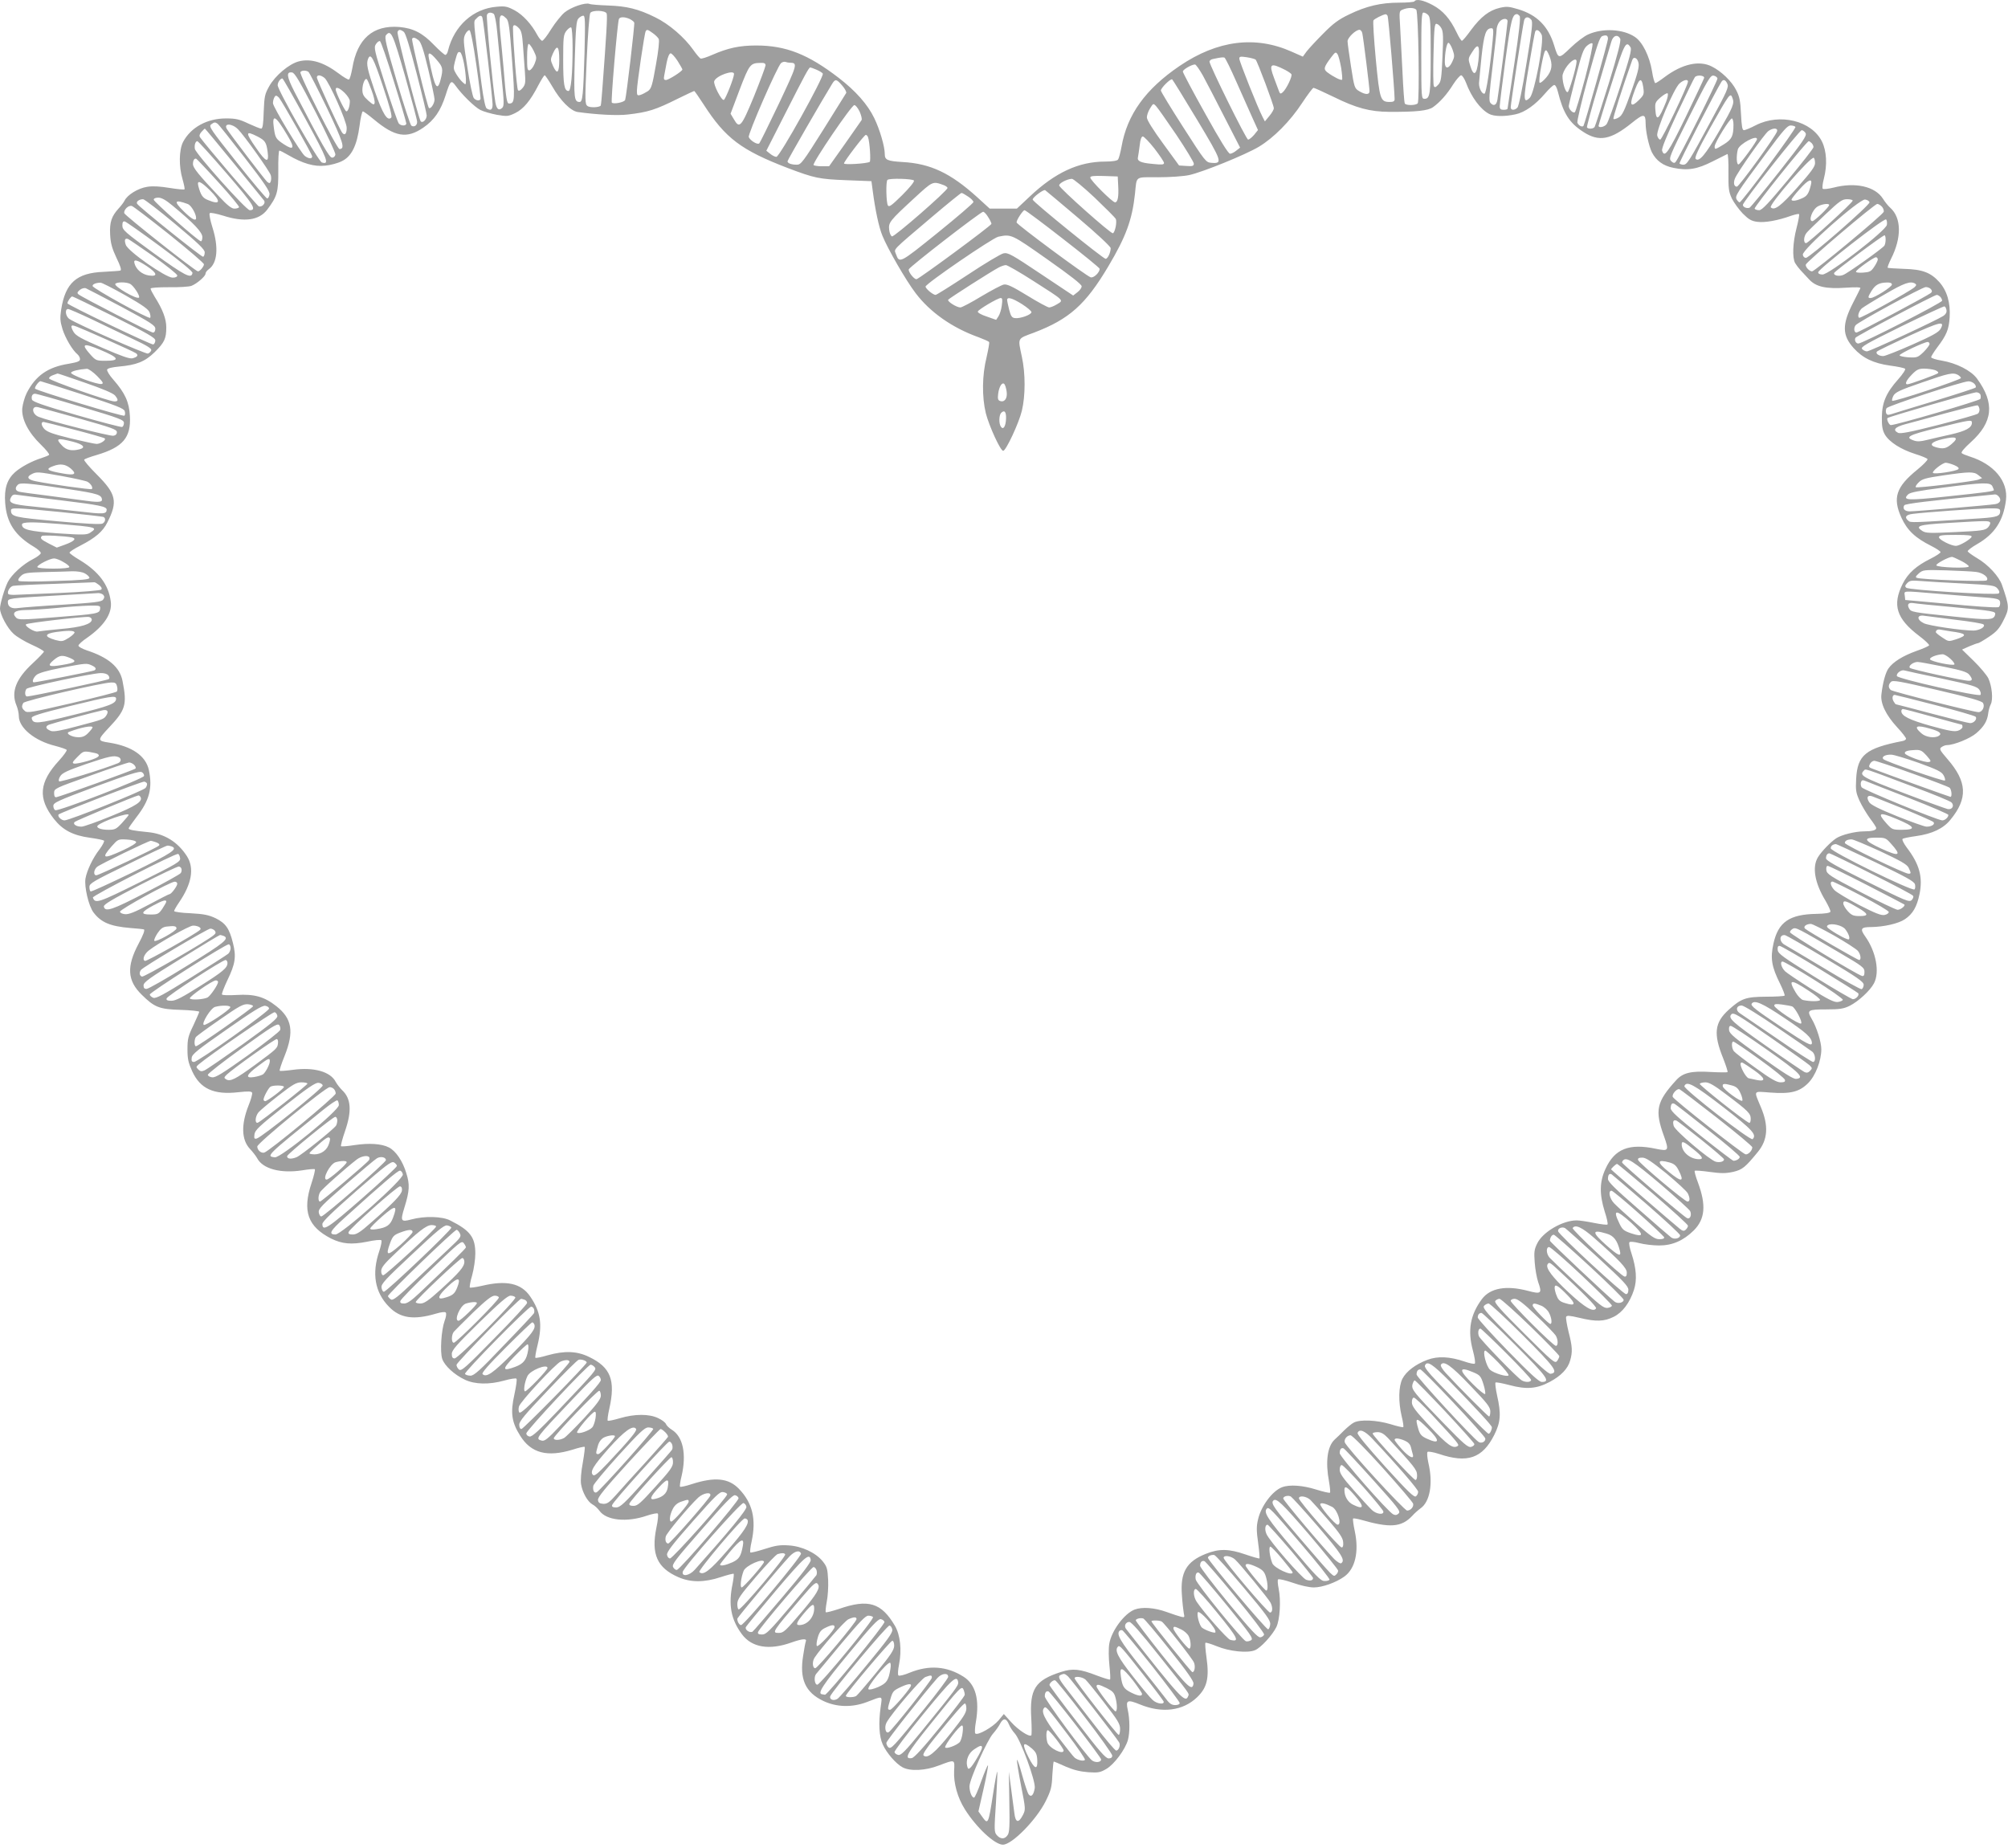 <?xml version="1.0" standalone="no"?>
<!DOCTYPE svg PUBLIC "-//W3C//DTD SVG 20010904//EN"
 "http://www.w3.org/TR/2001/REC-SVG-20010904/DTD/svg10.dtd">
<svg version="1.0" xmlns="http://www.w3.org/2000/svg"
 width="1280pt" height="1178pt" viewBox="0 0 1280 1178"
 preserveAspectRatio="xMidYMid meet">
<g transform="translate(0,1178) scale(0.1,-0.1)"
fill="#9e9e9e" stroke="none">
<path d="M9016 11771 c-3 -4 -47 -8 -98 -8 -116 0 -209 -22 -318 -75 -67 -32
-101 -57 -165 -122 -45 -45 -92 -96 -106 -114 l-24 -33 -70 31 c-232 104 -473
74 -715 -90 -218 -148 -335 -310 -371 -516 -7 -38 -17 -75 -22 -81 -6 -8 -36
-13 -81 -13 -169 0 -319 -69 -482 -223 l-82 -77 -87 0 -86 0 -80 73 c-169 153
-297 214 -474 224 -99 6 -115 13 -115 51 0 48 -32 157 -67 229 -42 87 -118
173 -227 257 -195 150 -336 206 -526 206 -106 0 -179 -16 -278 -59 -36 -16
-70 -27 -76 -24 -6 2 -27 27 -46 54 -57 81 -155 166 -244 209 -107 53 -181 71
-301 75 -55 2 -108 6 -117 10 -27 11 -119 -21 -160 -55 -20 -17 -58 -64 -84
-105 -25 -41 -51 -75 -58 -75 -6 0 -20 17 -31 37 -37 69 -91 128 -144 157 -47
25 -61 28 -115 23 -150 -12 -271 -122 -310 -279 -3 -16 -11 -28 -17 -28 -6 0
-39 29 -74 65 -72 75 -131 105 -220 113 -168 13 -268 -75 -299 -262 -7 -38
-16 -71 -22 -73 -5 -2 -34 15 -64 38 -96 72 -177 97 -254 78 -62 -15 -152 -91
-190 -159 -28 -50 -31 -64 -35 -162 -2 -79 -7 -108 -16 -108 -7 0 -44 15 -81
32 -59 28 -80 33 -144 33 -120 0 -224 -57 -273 -150 -26 -51 -28 -156 -3 -239
9 -32 15 -61 12 -63 -3 -3 -46 1 -95 9 -62 10 -107 13 -143 7 -58 -9 -126 -51
-144 -88 -6 -12 -23 -34 -37 -49 -46 -50 -59 -89 -55 -166 3 -56 11 -87 40
-149 26 -53 34 -79 25 -82 -7 -2 -55 -5 -107 -8 -172 -7 -243 -70 -270 -240
-8 -55 -7 -74 8 -124 18 -58 64 -136 96 -162 9 -8 16 -21 16 -31 0 -13 -15
-19 -72 -29 -134 -21 -212 -77 -268 -187 -13 -26 -25 -70 -28 -96 -6 -68 38
-155 118 -232 34 -33 57 -62 53 -66 -4 -4 -26 -13 -48 -20 -61 -19 -130 -56
-169 -90 -51 -46 -70 -104 -63 -196 9 -127 63 -209 185 -281 23 -14 42 -31 42
-39 0 -7 -23 -25 -51 -39 -63 -32 -135 -98 -159 -145 -21 -42 -50 -140 -50
-169 0 -38 47 -126 86 -161 21 -20 74 -51 116 -70 43 -19 78 -39 78 -44 0 -4
-32 -38 -72 -75 -106 -98 -139 -182 -103 -268 8 -19 15 -50 15 -68 0 -75 101
-158 232 -190 37 -10 71 -21 73 -26 3 -4 -19 -35 -49 -68 -127 -138 -136 -240
-32 -372 56 -71 121 -105 231 -120 44 -6 83 -14 88 -18 4 -4 -9 -29 -28 -55
-42 -53 -81 -135 -90 -186 -9 -52 20 -176 51 -217 49 -64 106 -88 234 -99 41
-3 80 -7 87 -9 8 -3 -3 -34 -33 -90 -78 -146 -73 -236 19 -326 82 -81 112 -93
249 -97 65 -2 118 -8 118 -12 0 -4 -17 -43 -37 -86 -34 -70 -38 -88 -38 -154
0 -62 6 -86 30 -139 51 -112 138 -152 294 -134 65 7 84 6 88 -3 3 -7 -7 -43
-22 -80 -49 -123 -46 -220 8 -278 18 -19 39 -46 47 -61 36 -67 150 -97 286
-76 41 7 78 10 81 7 3 -3 -6 -43 -21 -88 -60 -179 -24 -278 125 -354 69 -34
129 -40 229 -20 46 10 86 14 91 9 4 -4 -2 -35 -13 -68 -49 -143 -29 -263 61
-355 71 -74 158 -87 302 -44 30 9 55 12 60 7 6 -6 3 -28 -7 -54 -21 -59 -30
-196 -15 -242 15 -44 77 -101 145 -133 64 -30 154 -32 251 -5 39 11 73 16 77
12 5 -4 -2 -49 -13 -101 -26 -116 -18 -176 37 -263 69 -111 172 -138 333 -89
40 13 75 21 78 18 3 -3 -3 -48 -12 -101 -11 -58 -15 -112 -11 -137 9 -54 42
-112 73 -129 14 -7 33 -25 44 -40 44 -62 174 -76 304 -31 33 11 64 17 68 13 5
-5 1 -45 -9 -91 -34 -168 5 -255 139 -314 79 -35 167 -35 272 0 42 14 79 23
82 21 2 -3 -1 -32 -7 -63 -28 -135 -11 -227 59 -322 63 -85 174 -104 316 -53
69 24 99 27 92 8 -3 -7 -11 -48 -17 -90 -25 -151 13 -236 129 -291 85 -40 183
-42 276 -7 107 41 99 43 89 -30 -15 -105 -10 -189 13 -240 25 -55 85 -124 127
-146 48 -26 147 -21 231 12 104 39 101 41 97 -35 -4 -78 22 -171 69 -245 73
-116 190 -225 242 -225 58 0 214 159 273 278 33 67 39 88 42 164 3 49 7 88 9
88 3 0 37 -14 76 -32 51 -22 93 -32 144 -36 64 -4 77 -2 117 22 49 29 119 123
136 184 13 47 12 134 -1 191 -14 63 -3 68 78 35 141 -58 274 -41 364 46 64 61
78 123 60 252 -7 49 -10 92 -7 95 3 3 36 -7 73 -22 80 -33 196 -45 243 -25 37
15 110 95 136 147 23 47 30 171 15 244 -6 29 -8 56 -4 60 5 5 46 -5 93 -21 51
-18 105 -30 135 -30 54 0 141 31 194 69 70 50 95 159 67 290 -9 41 -13 77 -11
80 3 3 25 -1 48 -7 187 -54 260 -49 329 24 14 16 38 37 53 48 61 42 81 161 50
291 -7 33 -10 64 -5 69 4 4 37 -1 73 -13 181 -61 277 -28 352 121 41 82 45
134 18 253 -9 41 -13 78 -10 81 3 4 43 -4 89 -16 108 -29 174 -24 258 21 71
38 115 84 129 136 16 55 14 89 -10 182 -11 45 -18 88 -16 95 4 11 20 10 84 -5
107 -26 159 -24 219 6 57 28 103 90 130 173 20 63 15 136 -16 231 -12 35 -18
67 -13 72 5 5 33 2 63 -6 30 -8 87 -15 126 -15 85 0 155 31 221 96 72 72 80
161 27 304 -15 39 -24 73 -21 76 3 3 46 0 95 -7 74 -10 101 -10 149 0 60 14
78 29 159 128 63 77 69 166 19 284 -46 111 -52 102 58 94 131 -10 187 4 243
60 47 47 84 143 84 216 0 46 -30 141 -61 193 -33 56 -26 61 92 61 87 0 111 4
150 23 54 27 131 97 155 144 37 71 13 201 -56 298 -35 49 -28 60 38 60 80 1
174 22 215 50 50 34 76 78 93 160 22 109 0 191 -83 299 -18 25 -30 48 -25 53
4 4 43 12 87 18 101 14 173 48 218 104 112 136 107 242 -19 387 -50 58 -53 65
-38 76 10 7 25 13 35 13 44 0 148 42 187 76 48 41 70 77 76 127 2 19 10 45 16
57 16 30 8 115 -15 165 -11 22 -53 72 -94 112 l-74 72 47 21 c26 11 51 20 56
20 4 0 35 18 68 40 48 32 66 52 91 101 41 80 41 90 -7 229 -19 56 -90 132
-161 173 -30 18 -56 37 -58 42 -1 6 25 26 58 45 114 65 169 149 186 281 15
121 -76 230 -232 279 -22 7 -44 16 -50 21 -6 6 16 32 57 69 143 129 155 250
40 407 -38 51 -130 98 -224 114 -38 6 -68 16 -68 22 0 5 17 33 38 61 60 79 75
115 80 192 6 94 -17 171 -66 226 -55 61 -108 81 -226 84 -54 2 -100 5 -103 7
-2 3 7 28 21 56 69 136 67 262 -4 326 -13 11 -34 37 -47 58 -50 79 -177 107
-315 71 -34 -8 -64 -12 -69 -7 -4 4 -1 33 7 63 23 88 18 177 -12 238 -66 132
-267 182 -421 104 -34 -18 -69 -32 -76 -32 -11 0 -15 24 -19 103 -4 84 -9 111
-31 153 -28 56 -96 121 -155 150 -80 41 -189 16 -299 -66 -29 -22 -56 -40 -61
-40 -5 0 -15 34 -21 75 -16 97 -61 188 -110 220 -75 50 -203 57 -296 16 -26
-11 -77 -50 -114 -86 -76 -73 -77 -73 -104 15 -37 122 -109 195 -229 231 -60
18 -74 19 -118 9 -68 -16 -121 -58 -182 -140 -28 -39 -54 -70 -59 -70 -5 0
-20 24 -34 54 -41 86 -87 139 -153 174 -58 31 -105 41 -116 23z m12 -53 c14
-18 22 -584 9 -597 -14 -14 -74 -14 -82 -1 -4 6 -10 97 -15 203 -5 105 -12
236 -15 290 -6 95 -6 97 17 106 33 14 74 13 86 -1z m-5161 -24 c6 -15 -2 -143
-27 -477 -4 -59 -9 -109 -11 -111 -14 -12 -69 -13 -84 -2 -16 12 -17 30 -5
297 7 156 17 290 23 297 15 19 96 16 104 -4z m-720 -2 c7 -5 17 -54 23 -122 6
-63 19 -193 28 -289 15 -149 16 -176 4 -188 -22 -21 -36 -10 -44 33 -15 86
-60 545 -54 559 6 16 24 19 43 7z m5957 -8 c14 -13 16 -51 16 -255 0 -248 -4
-279 -40 -279 -19 0 -20 8 -20 275 0 232 2 275 14 275 8 0 22 -7 30 -16z
m-259 -5 c6 -8 44 -466 45 -531 0 -13 -8 -18 -29 -18 -62 0 -66 12 -91 272
-12 130 -19 242 -15 248 6 10 60 37 77 39 4 1 10 -4 13 -10z m842 -1 c7 -9 -4
-108 -33 -298 -24 -157 -43 -288 -44 -292 0 -5 -11 -8 -25 -8 -19 0 -25 5 -25
23 0 12 16 144 36 292 36 260 44 295 75 295 3 0 11 -6 16 -12z m-6612 -10 c7
-20 65 -516 65 -554 0 -34 -12 -42 -38 -25 -8 5 -20 62 -32 152 -56 433 -53
399 -34 420 20 22 33 24 39 7z m153 -6 c15 -15 21 -57 36 -265 19 -254 18
-277 -19 -277 -14 0 -19 26 -35 225 -6 72 -16 172 -21 223 -11 115 -3 136 39
94z m498 -219 c-8 -267 -12 -313 -31 -313 -35 0 -38 24 -31 273 6 200 10 245
23 259 9 10 23 18 31 18 12 0 13 -33 8 -237z m288 216 c14 -7 27 -17 29 -23 4
-11 -50 -471 -58 -493 -5 -15 -74 -29 -85 -17 -7 8 35 499 45 532 5 15 36 16
69 1z m5747 -5 c11 -13 6 -58 -31 -281 -26 -163 -49 -270 -57 -279 -19 -19
-43 -18 -43 2 0 22 74 503 85 552 6 26 27 29 46 6z m-151 -10 c0 -17 -56 -450
-65 -501 -6 -35 -25 -42 -45 -18 -10 12 -7 57 14 228 14 116 26 223 26 237 0
14 7 36 16 48 17 25 54 30 54 6z m-422 -44 c12 -21 13 -55 7 -182 -6 -138 -9
-159 -27 -178 -17 -18 -22 -19 -28 -9 -4 8 -5 101 -2 207 4 169 7 193 20 190
9 -2 23 -14 30 -28z m-5879 -1 c15 -16 20 -41 25 -112 4 -51 9 -126 12 -167 5
-66 3 -79 -14 -100 -14 -17 -24 -22 -30 -15 -8 8 -32 314 -32 398 0 23 15 22
39 -4z m341 -117 c0 -173 -10 -282 -26 -282 -27 0 -34 41 -34 198 0 146 2 161
21 186 11 14 25 24 30 21 5 -4 9 -59 9 -123z m5865 41 c-17 -179 -41 -337 -52
-340 -15 -5 -36 34 -35 67 1 14 8 90 16 169 16 146 28 181 64 181 12 0 13 -13
7 -77z m-6941 54 c11 -8 37 -92 81 -262 36 -138 65 -260 65 -271 0 -27 -28
-53 -39 -36 -15 25 -152 554 -147 568 7 17 17 18 40 1z m462 -208 c17 -118 29
-217 27 -221 -7 -13 -30 -9 -43 7 -7 9 -26 97 -41 197 -26 165 -27 183 -13
210 8 16 21 28 27 25 7 -2 24 -85 43 -218z m1125 200 c16 -11 33 -28 38 -37 5
-11 -1 -72 -18 -166 -23 -132 -29 -151 -51 -167 -14 -9 -35 -20 -47 -24 -21
-6 -23 -3 -23 27 0 39 48 367 56 379 8 13 13 11 45 -12z m4523 -1 c7 -32 46
-346 46 -369 0 -24 -26 -24 -66 0 -30 18 -31 23 -52 157 -12 77 -22 149 -22
161 0 23 52 73 76 73 7 0 16 -10 18 -22z m1143 -9 c18 -37 -45 -371 -75 -402
-42 -42 -43 -11 -6 203 19 113 37 211 40 218 6 19 27 10 41 -19z m-7245 -264
c42 -149 77 -280 77 -291 1 -23 -19 -37 -37 -25 -6 4 -48 131 -93 284 -68 231
-79 279 -69 292 32 39 43 15 122 -260z m7668 237 c0 -17 -147 -539 -156 -554
-7 -11 -32 1 -39 20 -3 9 26 135 66 280 61 220 76 265 93 272 26 9 36 4 36
-18z m78 1 c6 -13 -15 -97 -73 -285 -46 -147 -86 -271 -90 -277 -7 -13 -42
-15 -49 -3 -2 4 29 120 70 257 41 138 79 267 85 288 11 41 41 51 57 20z
m-7659 -10 c15 -14 31 -60 61 -186 22 -93 40 -179 40 -191 0 -26 -25 -64 -36
-54 -10 10 -113 431 -107 441 7 11 19 8 42 -10z m-158 -263 c44 -140 79 -260
79 -267 0 -17 -34 -17 -48 0 -6 7 -45 118 -86 247 -70 220 -74 236 -60 258 8
13 20 22 26 20 6 -2 46 -118 89 -258z m6749 202 c13 -37 12 -45 -3 -77 -22
-46 -47 -47 -47 -1 0 62 13 127 24 123 6 -2 18 -22 26 -45z m845 -177 c-31
-115 -60 -214 -66 -220 -11 -10 -39 18 -39 39 0 6 20 90 45 186 37 147 49 179
71 198 15 13 30 20 35 15 5 -5 -16 -103 -46 -218z m-6703 171 c20 -41 20 -46
6 -82 -9 -22 -23 -40 -32 -42 -14 -3 -16 9 -16 82 0 51 4 86 10 86 6 0 20 -20
32 -44z m6992 22 c8 -14 -5 -66 -64 -245 -41 -126 -81 -236 -89 -245 -14 -18
-51 -25 -51 -10 0 4 36 123 82 265 83 262 93 281 122 235z m-970 -85 c-11 -92
-30 -104 -52 -32 -14 44 -14 47 13 88 38 61 50 44 39 -56z m-5859 7 c0 -85
-13 -99 -40 -40 -17 39 -17 41 0 80 27 59 40 45 40 -40z m6311 25 c23 -57 18
-95 -20 -140 -19 -22 -38 -37 -42 -32 -4 4 0 50 10 101 23 120 28 128 52 71z
m-6919 -46 c7 -35 12 -82 13 -103 0 -39 0 -39 -20 -21 -12 10 -30 34 -41 52
-19 31 -20 38 -9 81 16 59 19 64 33 59 7 -2 17 -33 24 -68z m5592 -30 c6 -40
9 -74 6 -77 -6 -7 -57 19 -94 47 -26 20 -23 33 27 99 23 30 27 32 37 18 7 -9
17 -48 24 -87z m-5765 49 c39 -45 42 -57 25 -124 -21 -84 -39 -52 -75 134 -9
44 7 41 50 -10z m1535 -6 c17 -27 31 -52 31 -55 0 -11 -88 -67 -105 -67 -13 0
-15 6 -11 28 3 15 10 53 16 85 7 35 17 57 25 57 7 0 27 -22 44 -48z m-1878
-162 c45 -134 60 -193 53 -200 -25 -25 -55 25 -105 169 -48 141 -55 174 -43
205 16 42 35 8 95 -174z m5441 27 c37 -84 83 -187 102 -229 l35 -77 -25 -31
c-14 -16 -31 -30 -38 -30 -12 0 -246 474 -246 497 0 7 10 15 23 17 46 10 62
12 72 9 6 -2 40 -72 77 -156z m122 143 c11 -11 116 -290 116 -310 0 -9 -13
-31 -29 -50 l-28 -34 -15 29 c-30 57 -148 354 -148 371 0 14 7 15 48 9 26 -4
51 -11 56 -15z m2441 -23 c5 -24 -7 -69 -47 -182 -44 -124 -58 -152 -80 -164
-15 -9 -30 -13 -33 -9 -5 5 53 187 120 376 9 25 34 12 40 -21z m-395 11 c-1
-34 -47 -192 -57 -195 -13 -5 -33 57 -33 101 0 16 13 44 31 67 30 38 59 51 59
27z m-5012 -8 c48 -1 44 -13 -73 -261 -64 -134 -120 -248 -125 -253 -11 -11
-58 18 -67 40 -7 18 183 453 206 472 8 7 22 10 29 7 8 -3 21 -5 30 -5z m-158
-17 c-1 -10 -34 -99 -74 -198 -81 -196 -92 -208 -128 -145 l-21 35 58 154 c62
162 68 169 133 170 24 1 32 -3 32 -16z m2788 -65 c22 -40 84 -160 138 -266
l99 -193 -24 -19 c-13 -11 -31 -20 -40 -20 -11 0 -63 84 -158 255 -79 141
-143 262 -143 269 0 12 54 44 77 45 6 1 29 -32 51 -71z m525 36 c17 -9 35 -21
39 -27 8 -12 -33 -97 -56 -116 -13 -11 -17 -10 -24 10 -5 13 -19 51 -31 83
-34 91 -23 98 72 50z m-2989 2 c19 -8 37 -19 41 -25 10 -18 -275 -531 -296
-531 -9 0 -27 9 -40 20 l-24 19 120 236 c127 250 151 295 160 295 3 0 21 -6
39 -14z m-3238 -14 c6 -4 59 -108 118 -230 104 -219 118 -262 80 -262 -16 0
-258 476 -249 490 7 12 35 13 51 2z m46 -257 c70 -137 127 -259 126 -270 -2
-12 -11 -20 -21 -20 -18 0 -66 85 -239 418 -51 100 -55 131 -16 125 17 -2 47
-54 150 -253z m2667 243 c-1 -27 -55 -162 -65 -165 -15 -5 -69 100 -61 120 13
35 128 75 126 45z m-2610 -25 c29 -25 141 -276 141 -318 0 -38 -12 -51 -28
-32 -16 19 -162 338 -162 353 0 19 24 17 49 -3z m1452 -55 c52 -91 117 -155
161 -162 122 -17 252 -24 320 -16 129 15 175 29 321 102 53 26 100 48 102 48
3 0 30 -39 61 -87 138 -214 238 -290 535 -404 172 -65 199 -71 379 -78 l155
-6 8 -60 c16 -123 39 -232 62 -288 33 -82 150 -285 211 -365 92 -122 234 -222
402 -282 34 -13 65 -26 67 -31 3 -4 -5 -47 -16 -96 -29 -116 -30 -252 -5 -357
21 -82 94 -242 111 -240 18 1 101 179 119 256 23 96 23 238 0 343 -26 124 -32
114 76 154 226 86 330 179 475 423 113 190 152 297 170 463 12 116 -3 105 148
105 74 0 161 6 198 14 86 19 355 128 443 180 95 57 200 163 276 279 35 53 68
97 73 97 6 0 64 -27 131 -59 142 -70 228 -93 351 -94 172 -1 248 7 280 30 45
32 89 82 129 146 20 31 43 57 50 57 7 0 21 -21 31 -47 34 -92 92 -170 147
-199 32 -17 98 -18 168 -3 59 12 128 61 190 134 24 28 49 51 56 53 8 2 17 -13
24 -40 35 -141 73 -201 163 -259 100 -65 175 -51 310 58 74 60 87 59 87 -3 0
-52 21 -147 40 -185 28 -54 72 -86 137 -99 91 -19 152 -9 250 41 47 24 90 45
94 47 5 2 8 -50 7 -116 -1 -106 2 -125 22 -168 13 -26 44 -69 69 -95 38 -38
55 -48 92 -53 48 -7 132 8 218 39 24 8 47 13 49 10 3 -3 -4 -43 -16 -89 -24
-92 -28 -189 -9 -223 7 -12 22 -32 34 -45 12 -13 37 -39 55 -59 44 -48 108
-62 237 -53 60 4 92 3 90 -3 -2 -5 -23 -48 -47 -94 -70 -137 -70 -206 4 -288
58 -64 126 -97 234 -112 47 -6 89 -15 94 -20 5 -4 -14 -33 -43 -66 -78 -87
-104 -149 -105 -242 -1 -59 4 -84 19 -111 28 -48 102 -95 193 -124 42 -13 78
-28 79 -33 2 -6 -27 -36 -65 -67 -136 -110 -159 -181 -101 -307 37 -80 87
-128 191 -180 32 -16 58 -34 58 -39 0 -5 -28 -24 -62 -41 -93 -46 -145 -93
-179 -160 -68 -136 -41 -223 106 -334 36 -27 64 -54 62 -59 -2 -5 -38 -21 -81
-36 -84 -30 -148 -69 -177 -110 -19 -25 -37 -90 -46 -167 -7 -57 28 -131 101
-210 31 -33 56 -66 56 -72 0 -6 -10 -13 -22 -15 -235 -46 -288 -89 -296 -242
-4 -73 -1 -88 22 -140 15 -32 45 -82 66 -111 22 -29 40 -56 40 -62 0 -14 -27
-21 -78 -21 -56 0 -144 -22 -177 -44 -35 -23 -94 -84 -116 -120 -39 -63 -21
-165 47 -277 19 -33 34 -65 32 -71 -3 -8 -34 -13 -90 -14 -172 -3 -243 -53
-273 -189 -21 -94 -12 -148 42 -256 19 -39 32 -73 29 -76 -4 -4 -57 -7 -119
-7 -129 -1 -157 -11 -237 -83 -91 -82 -99 -153 -36 -309 18 -46 31 -86 28 -89
-3 -2 -50 -2 -106 1 -125 8 -178 -5 -220 -51 -127 -139 -139 -193 -79 -358 33
-93 30 -97 -49 -81 -173 37 -265 1 -324 -128 -38 -82 -39 -161 -5 -271 14 -42
22 -80 18 -83 -3 -4 -42 1 -87 10 -44 9 -93 16 -109 16 -90 0 -217 -74 -252
-147 -19 -38 -21 -56 -16 -121 3 -43 13 -98 22 -125 26 -73 20 -79 -66 -56
-137 36 -239 18 -292 -52 -75 -101 -93 -200 -58 -329 11 -41 17 -78 12 -83 -4
-4 -33 2 -65 13 -94 32 -171 36 -237 11 -77 -29 -134 -73 -159 -120 -25 -49
-27 -147 -5 -240 9 -35 13 -66 10 -69 -2 -3 -40 6 -82 19 -87 26 -193 31 -233
10 -14 -7 -41 -30 -62 -50 -20 -20 -47 -47 -61 -59 -46 -44 -59 -141 -35 -268
6 -35 9 -66 6 -70 -4 -3 -43 6 -88 20 -85 27 -170 33 -217 15 -62 -23 -135
-121 -154 -207 -10 -42 -10 -72 1 -148 7 -52 11 -97 8 -99 -2 -2 -42 9 -88 25
-107 37 -169 38 -254 4 -123 -49 -163 -118 -152 -262 3 -48 9 -100 12 -116 6
-27 5 -28 -17 -23 -13 3 -55 17 -94 31 -75 27 -154 33 -202 15 -66 -25 -149
-137 -162 -219 -5 -29 -4 -90 1 -137 5 -47 7 -87 4 -90 -2 -3 -40 9 -83 25
-111 43 -155 47 -230 23 -165 -53 -201 -109 -189 -297 3 -56 3 -104 0 -107
-13 -12 -83 34 -128 84 l-47 52 -34 -41 c-37 -43 -133 -98 -148 -83 -4 4 -3
38 4 75 24 142 -2 238 -79 287 -106 67 -218 76 -342 26 -35 -15 -68 -23 -73
-18 -5 5 -3 36 4 70 18 93 8 187 -26 246 -87 148 -170 173 -357 108 -43 -14
-80 -24 -84 -21 -3 3 0 33 6 66 7 33 11 96 9 140 -4 72 -7 84 -35 119 -45 55
-133 96 -217 101 -55 4 -85 -1 -153 -23 -47 -15 -87 -25 -91 -22 -3 4 0 35 8
69 31 143 6 247 -81 337 -66 68 -153 77 -299 30 -39 -13 -73 -20 -76 -17 -3 3
1 34 10 69 32 139 9 250 -62 294 -18 11 -35 28 -38 37 -3 9 -25 26 -49 37 -57
28 -149 28 -244 0 -40 -12 -75 -19 -78 -16 -3 3 1 37 10 76 41 182 9 265 -130
331 -76 37 -155 40 -263 10 -40 -12 -76 -19 -78 -16 -3 3 3 38 13 78 33 134
21 215 -47 314 -57 83 -151 104 -306 67 -40 -9 -75 -14 -78 -11 -3 3 3 39 15
79 11 40 20 102 20 137 0 104 -32 147 -159 211 -51 27 -165 30 -249 7 -67 -18
-71 -11 -44 76 33 106 35 147 12 219 -23 77 -67 142 -111 164 -46 24 -126 29
-219 15 -44 -7 -83 -10 -86 -7 -3 3 8 46 25 95 45 129 39 209 -18 262 -14 14
-33 38 -41 53 -33 65 -139 95 -271 77 -45 -6 -83 -9 -86 -6 -3 2 11 45 31 94
62 155 48 239 -53 318 -76 60 -140 78 -253 71 -48 -3 -90 -2 -93 3 -3 4 13 45
34 90 51 105 58 151 36 238 -23 93 -46 126 -110 158 -45 21 -73 27 -160 32
-58 2 -105 9 -105 14 0 5 14 30 32 56 80 117 98 217 50 293 -58 91 -143 144
-248 154 -92 9 -124 15 -124 24 0 4 23 36 50 72 83 106 103 185 79 300 -20 91
-108 152 -255 175 -74 11 -74 16 0 95 107 113 117 146 87 298 -17 88 -90 150
-228 195 -29 10 -53 23 -53 30 0 7 25 30 55 50 109 76 162 156 151 232 -14
107 -76 189 -195 262 -36 21 -66 43 -68 48 -2 5 30 26 70 46 95 49 143 90 171
147 68 133 57 182 -66 305 -49 49 -86 92 -81 96 4 5 40 18 78 29 169 50 221
111 213 250 -5 89 -31 145 -105 230 -25 28 -43 57 -40 65 3 8 31 15 74 19 113
10 166 31 228 91 63 62 75 87 75 159 0 54 -23 115 -74 195 -14 23 -26 46 -26
52 0 6 46 9 118 9 64 -1 129 3 143 9 35 14 89 61 89 77 0 8 9 20 20 28 56 39
65 139 24 268 -14 45 -22 85 -17 90 5 5 43 -3 86 -16 134 -43 228 -30 280 38
64 85 72 112 71 250 -1 70 2 127 7 127 4 0 30 -13 57 -29 91 -53 165 -75 235
-67 34 3 82 16 107 29 61 30 95 98 112 225 6 50 16 92 21 92 5 0 36 -23 70
-51 134 -112 210 -125 315 -53 70 48 111 108 142 205 30 95 36 101 63 64 42
-59 122 -137 159 -156 20 -10 68 -24 106 -31 64 -11 72 -10 116 11 53 26 97
79 147 176 19 36 37 65 41 65 4 0 26 -33 49 -72z m7342 55 c-2 -7 -54 -118
-117 -248 -112 -231 -136 -264 -151 -215 -4 13 28 91 96 237 57 120 107 224
113 231 12 16 62 12 59 -5z m85 -3 c2 -15 -248 -514 -268 -534 -7 -7 -16 -5
-27 7 -17 16 -11 31 115 283 118 236 135 265 155 262 12 -2 23 -10 25 -18z
m-8999 -261 c140 -257 153 -290 103 -275 -23 8 -282 461 -282 493 0 18 17 43
30 43 4 0 71 -118 149 -261z m420 184 c13 -34 21 -69 19 -79 -3 -15 -9 -13
-41 15 -29 26 -37 40 -37 68 0 39 18 80 29 67 5 -5 18 -37 30 -71z m5261 -185
c162 -270 166 -282 91 -276 -34 3 -39 9 -178 226 -79 123 -143 228 -143 235 0
16 61 77 72 71 4 -3 75 -118 158 -256z m-2261 216 c17 -19 28 -41 25 -47 -4
-7 -70 -112 -146 -234 -129 -205 -142 -223 -168 -223 -36 0 -60 9 -60 22 0 8
226 399 286 496 19 30 27 28 63 -14z m5106 -10 c6 -44 5 -49 -28 -82 -47 -47
-61 -36 -37 32 37 109 54 121 65 50z m285 36 c0 -24 -165 -370 -177 -370 -7 0
-15 11 -19 25 -8 33 106 300 142 333 26 23 54 29 54 12z m251 -14 c10 -21 -2
-48 -102 -232 -143 -266 -155 -284 -179 -284 -10 0 -21 4 -24 8 -4 6 234 468
267 520 12 19 26 14 38 -12z m-8814 -58 c18 -18 33 -41 33 -52 0 -33 -11 -66
-22 -66 -9 0 -68 120 -68 140 0 19 24 10 57 -22z m8424 -56 c-47 -117 -64
-129 -69 -50 -3 41 0 48 33 77 20 17 40 29 45 26 5 -3 1 -27 -9 -53z m-8843
26 c22 -27 212 -363 212 -375 0 -17 -21 -16 -46 2 -25 17 -204 314 -204 337 0
23 11 48 20 48 4 0 12 -6 18 -12z m9266 -4 c13 -33 3 -57 -83 -206 -89 -154
-130 -203 -152 -181 -8 8 16 61 91 195 127 226 130 230 144 192z m-3545 -234
c61 -91 111 -174 111 -183 0 -15 -8 -18 -47 -15 l-47 3 -102 140 c-63 86 -103
150 -103 165 -1 14 8 40 20 59 20 33 21 33 38 15 10 -10 68 -93 130 -184z
m-2019 148 c10 -23 16 -47 12 -54 -4 -6 -52 -75 -107 -153 l-100 -141 -47 0
c-26 0 -49 4 -52 8 -8 14 242 382 260 382 8 0 23 -19 34 -42z m-3648 -151 c49
-81 42 -99 -22 -57 -51 34 -55 40 -64 102 -14 96 10 84 86 -45z m9218 69 c0
-73 -10 -94 -61 -126 -57 -35 -59 -35 -59 -14 0 24 100 185 111 179 5 -4 9
-21 9 -39z m-9664 6 c7 -4 84 -101 173 -216 128 -165 161 -215 159 -235 -2
-14 -8 -26 -15 -26 -6 0 -93 103 -193 229 -168 212 -181 230 -164 243 20 15
25 15 40 5z m131 -36 c37 -36 203 -269 209 -293 4 -13 3 -30 0 -39 -5 -14 -9
-14 -23 -3 -14 12 -237 304 -257 337 -22 37 32 37 71 -2z m9928 15 c6 -11
-342 -481 -356 -481 -4 0 -13 9 -19 19 -11 22 -3 36 191 297 106 143 133 174
153 174 14 0 27 -4 31 -9z m-9954 -233 c100 -123 187 -229 192 -236 13 -17
-13 -45 -34 -37 -11 5 -341 393 -374 440 -6 10 -3 20 9 34 11 12 20 21 22 21
2 0 85 -100 185 -222z m9837 205 c-8 -30 -242 -352 -256 -353 -18 0 -24 23
-13 51 14 38 189 287 214 304 30 21 61 20 55 -2z m182 -12 c8 -17 -16 -52
-168 -245 -97 -123 -183 -227 -189 -230 -17 -7 -43 3 -43 18 0 19 360 476 375
476 8 0 19 -9 25 -19z m-9871 -20 c51 -26 59 -38 67 -99 10 -74 -10 -68 -73
24 -70 100 -69 113 6 75z m3894 -5 c11 -28 19 -153 11 -158 -18 -11 -164 -20
-164 -10 0 13 129 182 139 182 5 0 11 -6 14 -14z m1826 -73 c33 -43 61 -84 61
-92 0 -11 -14 -12 -72 -6 -78 7 -101 18 -94 44 2 9 7 42 11 74 4 38 11 57 20
57 7 0 41 -35 74 -77z m3841 60 c-1 -15 -105 -157 -117 -161 -14 -4 -16 54 -5
96 11 35 123 95 122 65z m-9755 -219 c172 -199 194 -234 147 -234 -23 0 -345
361 -350 391 -4 25 4 49 16 49 5 0 89 -92 187 -206z m10103 194 c7 -7 12 -18
12 -26 0 -8 -73 -101 -162 -208 -123 -148 -166 -194 -184 -194 -13 0 -26 4
-29 10 -6 9 331 430 345 430 3 0 11 -5 18 -12z m22 -128 c0 -22 -25 -56 -111
-153 -106 -120 -148 -152 -171 -129 -15 15 256 327 274 316 4 -3 8 -18 8 -34z
m-10176 -124 c75 -82 133 -153 130 -157 -3 -5 -16 -9 -30 -9 -18 0 -45 21 -98
78 -130 138 -166 182 -166 206 0 24 9 38 21 34 4 -2 69 -70 143 -152z m5734
-21 c4 -69 -3 -105 -20 -105 -17 0 -158 141 -158 158 0 10 20 12 88 10 l87 -3
3 -60z m-1302 34 c4 -7 -28 -46 -75 -93 -66 -65 -83 -78 -91 -66 -11 17 -14
153 -3 163 11 12 161 8 169 -4z m1152 -109 c70 -67 130 -127 134 -135 10 -17
-4 -87 -18 -92 -13 -4 -337 284 -342 304 -4 14 50 42 81 43 9 0 75 -54 145
-120z m4566 83 c-14 -58 -25 -74 -59 -88 -38 -17 -65 -19 -65 -7 0 4 23 34 51
65 56 63 84 74 73 30z m-10207 -35 c74 -73 69 -97 -12 -63 -34 13 -46 33 -61
90 -10 40 15 30 73 -27z m4681 31 c12 -5 22 -13 22 -17 0 -18 -340 -314 -354
-309 -8 3 -16 22 -18 43 -5 46 4 57 158 199 122 112 118 111 192 84z m856
-209 c118 -100 206 -182 206 -192 0 -28 -19 -68 -32 -68 -16 0 -460 360 -465
377 -4 12 66 65 79 61 3 -2 99 -82 212 -178z m-703 137 c19 -12 34 -28 34 -35
0 -7 -103 -95 -229 -197 -242 -195 -243 -196 -265 -134 -12 34 -32 14 232 238
98 83 182 151 186 151 5 0 23 -10 42 -23z m-5071 -58 c138 -114 190 -170 190
-201 0 -16 -5 -28 -10 -26 -23 7 -300 252 -300 265 0 8 12 13 29 13 21 0 48
-15 91 -51z m17 -117 c148 -124 188 -162 188 -181 0 -14 -5 -26 -10 -28 -10
-3 -406 315 -421 338 -8 13 13 29 38 29 9 0 101 -71 205 -158z m10693 149 c0
-13 -283 -271 -297 -271 -19 0 -16 45 5 68 9 11 63 63 119 116 89 84 106 96
137 96 20 0 36 -4 36 -9z m107 -11 c2 -18 -381 -352 -405 -354 -10 0 -18 8
-20 20 -5 33 361 356 397 352 14 -2 27 -10 28 -18z m-10719 -11 c20 -8 52 -61
52 -89 0 -22 -27 -8 -77 41 -69 67 -62 80 25 48z m10462 -6 c0 -13 -94 -103
-107 -103 -28 0 0 76 36 95 28 15 71 20 71 8z m335 -9 c9 -9 15 -25 13 -34 -3
-17 -440 -380 -457 -380 -17 0 -43 28 -40 43 4 18 438 387 456 387 6 0 19 -7
28 -16z m-10917 -178 c122 -98 222 -183 222 -191 0 -14 -26 -45 -38 -45 -16 0
-467 357 -470 371 -4 22 27 52 48 46 9 -2 116 -84 238 -181z m5697 -28 c129
-100 235 -186 235 -192 -1 -24 -38 -59 -57 -54 -27 7 -473 338 -473 350 0 17
41 78 51 78 6 0 116 -82 244 -182z m-476 138 c12 -18 21 -38 21 -43 0 -11
-464 -353 -478 -353 -17 0 -54 49 -49 63 7 18 457 366 474 367 6 0 21 -15 32
-34z m5729 -49 c-4 -36 -368 -317 -410 -317 -17 0 -28 5 -28 14 0 20 421 349
433 337 5 -5 7 -20 5 -34z m-11008 -137 c131 -96 209 -161 207 -170 -6 -40
-48 -18 -246 125 -184 134 -201 149 -201 177 0 21 4 29 16 26 8 -2 109 -73
224 -158z m5657 -84 c145 -102 218 -159 218 -171 0 -10 -12 -27 -27 -38 l-27
-21 -207 138 c-185 124 -209 137 -237 131 -18 -4 -120 -65 -227 -136 -108 -71
-200 -129 -206 -129 -17 0 -64 40 -64 53 0 18 428 311 464 318 83 17 83 17
313 -145z m5343 127 c0 -16 -4 -33 -8 -39 -12 -18 -235 -177 -263 -187 -28
-11 -63 -3 -57 13 3 11 309 240 321 240 4 0 7 -12 7 -27z m-11040 -108 c82
-59 150 -113 150 -121 0 -9 -11 -14 -30 -14 -44 0 -284 168 -298 209 -11 31
-6 45 15 37 7 -3 80 -53 163 -111z m10990 -19 c0 -7 -10 -28 -23 -47 -20 -30
-29 -34 -71 -37 -29 -2 -47 1 -45 7 5 14 111 90 127 91 6 0 12 -6 12 -14z
m-11035 -42 c69 -46 73 -69 13 -60 -44 7 -81 39 -91 78 -8 28 17 22 78 -18z
m5652 -95 c200 -128 195 -122 152 -148 -19 -12 -42 -21 -51 -21 -9 0 -72 34
-140 76 -95 58 -129 74 -149 70 -15 -3 -79 -37 -143 -75 -64 -39 -125 -71
-134 -71 -24 0 -84 38 -78 49 6 9 275 181 323 206 15 8 36 15 45 15 9 0 88
-45 175 -101z m-5787 -92 c112 -64 147 -89 154 -110 5 -14 7 -30 3 -33 -9 -9
-367 188 -367 203 0 11 20 20 50 21 8 1 80 -36 160 -81z m30 73 c22 -12 65
-78 56 -87 -14 -14 -161 72 -151 87 8 13 71 13 95 0z m11230 -4 c0 -15 -112
-86 -136 -86 -19 0 -18 6 7 47 24 38 48 51 97 52 21 1 32 -4 32 -13z m148 6
c10 -7 8 -12 -5 -24 -35 -29 -343 -199 -352 -194 -12 8 -3 41 17 60 10 8 75
49 147 90 123 72 163 86 193 68z m-11430 -150 c186 -100 212 -117 212 -138 0
-15 -6 -24 -15 -24 -15 0 -447 222 -474 243 -11 9 -9 14 8 29 13 10 29 14 39
10 10 -4 113 -58 230 -120z m11531 114 c8 -10 8 -16 -1 -24 -26 -20 -461 -252
-474 -252 -15 0 -19 28 -6 46 12 19 426 244 448 244 12 0 27 -6 33 -14z m59
-48 c7 -7 12 -18 12 -25 0 -13 -508 -273 -534 -273 -16 0 -27 22 -18 37 8 12
502 273 518 273 5 0 15 -5 22 -12z m-11638 -128 c212 -106 260 -134 260 -150
0 -12 -6 -23 -13 -26 -12 -4 -547 252 -547 262 0 13 22 44 30 44 6 0 127 -59
270 -130z m5656 73 c-3 -26 -13 -57 -21 -69 l-15 -23 -60 21 c-34 11 -59 25
-57 32 4 13 127 86 146 86 11 0 12 -10 7 -47z m129 8 c33 -21 60 -44 60 -51 0
-16 -71 -42 -104 -38 -21 2 -27 12 -38 53 -7 28 -13 56 -13 63 0 21 33 12 95
-27z m5893 -39 c2 -13 -5 -26 -20 -36 -45 -29 -469 -226 -487 -226 -10 0 -24
7 -31 15 -11 13 24 33 251 145 145 71 269 128 274 127 6 -2 11 -13 13 -25z
m-11822 -58 c76 -37 194 -93 261 -125 92 -43 121 -61 117 -73 -3 -8 -12 -17
-21 -20 -13 -5 -442 183 -500 220 -25 16 -32 64 -9 64 7 0 76 -30 152 -66z
m11784 -61 c-12 -21 -53 -44 -180 -100 -90 -40 -174 -73 -185 -73 -29 0 -52
17 -40 29 6 6 98 50 205 100 199 91 230 98 200 44z m-11690 -68 c96 -43 181
-82 187 -87 17 -13 9 -24 -22 -32 -18 -5 -69 13 -191 66 -135 58 -170 77 -185
102 -10 16 -16 33 -13 37 6 10 9 9 224 -86z m11620 -28 c0 -7 -17 -30 -38 -51
-37 -35 -42 -37 -96 -34 -31 2 -57 8 -57 13 -1 10 155 84 179 85 6 0 12 -6 12
-13z m-11659 -38 c119 -50 127 -69 30 -69 -56 0 -61 2 -95 40 -62 69 -46 76
65 29z m-22 -166 c38 -39 43 -48 28 -51 -26 -5 -199 58 -194 72 3 10 47 21
101 25 10 0 39 -20 65 -46z m11717 37 c15 -6 23 -14 18 -19 -10 -9 -180 -71
-195 -71 -19 0 -8 25 28 62 31 32 44 38 79 38 24 0 55 -5 70 -10z m-11794 -80
c111 -38 179 -67 191 -81 23 -28 22 -39 -5 -38 -36 1 -411 133 -415 146 -2 6
9 16 24 21 15 6 29 11 30 11 1 1 80 -26 175 -59z m11939 50 c10 -6 19 -15 19
-20 0 -11 -429 -154 -438 -145 -3 3 0 18 8 33 13 22 43 36 180 83 172 60 199
66 231 49z m-11955 -125 c216 -70 264 -89 269 -106 4 -12 3 -25 -2 -29 -8 -8
-555 158 -569 172 -7 7 23 48 34 48 3 0 123 -38 268 -85z m12059 69 c9 -9 13
-20 8 -25 -4 -4 -120 -42 -258 -84 -137 -41 -263 -80 -278 -85 -22 -7 -29 -6
-34 7 -3 9 -2 22 3 31 10 15 481 170 521 171 12 1 29 -6 38 -15z m-6168 -51
c6 -43 -14 -70 -43 -59 -13 5 -15 15 -11 47 6 45 25 75 39 61 5 -5 12 -27 15
-49z m6207 -18 c3 -8 3 -21 0 -28 -4 -11 -537 -167 -571 -167 -11 0 -29 38
-21 45 7 8 543 163 564 164 12 1 24 -6 28 -14z m-12111 -77 c253 -75 277 -85
277 -104 0 -12 -5 -24 -12 -26 -6 -2 -137 32 -290 76 -212 61 -279 85 -284 98
-6 21 2 38 19 38 7 1 137 -36 290 -82z m12105 -15 c2 -11 -3 -25 -10 -30 -7
-6 -120 -38 -252 -72 -181 -46 -243 -58 -257 -50 -35 18 -21 36 44 54 34 9
150 40 257 70 107 29 200 52 205 51 6 -1 11 -12 13 -23z m-12113 -61 c210 -59
240 -70 240 -87 0 -13 -8 -21 -23 -23 -22 -3 -412 95 -474 120 -46 17 -50 74
-5 62 12 -3 130 -35 262 -72z m5908 -2 c-2 -49 -18 -73 -33 -50 -14 21 -12 74
2 88 21 21 33 6 31 -38z m6157 -25 c0 -32 -39 -53 -136 -75 -55 -12 -123 -28
-152 -35 -39 -10 -62 -11 -83 -3 -60 21 -33 35 154 81 207 51 217 53 217 32z
m-12097 -44 c104 -27 192 -52 195 -56 10 -10 -28 -35 -52 -35 -11 0 -85 16
-165 35 -117 29 -150 41 -169 61 -20 23 -22 44 -4 44 4 0 92 -22 195 -49z
m11967 -92 c-34 -29 -54 -33 -100 -20 -47 13 -29 35 45 52 86 20 105 10 55
-32z m-11975 15 c66 -17 84 -37 43 -48 -50 -13 -84 -6 -111 22 -46 48 -35 52
68 26z m11992 -149 c25 -11 33 -19 26 -26 -13 -13 -151 -34 -161 -24 -10 9 59
64 81 65 10 0 34 -7 54 -15z m-12007 -21 c42 -36 27 -46 -46 -33 -104 18 -118
28 -66 47 46 18 79 13 112 -14z m-55 -49 c77 -14 150 -30 162 -36 22 -12 38
-38 28 -47 -5 -5 -266 31 -357 50 -52 10 -62 28 -25 46 31 15 36 15 192 -13z
m12216 6 l24 -19 -25 -10 c-36 -12 -390 -55 -398 -48 -3 4 5 18 19 31 20 21
44 28 154 44 171 25 198 25 226 2z m-12170 -90 c186 -28 208 -36 209 -68 0
-15 -31 -16 -120 -3 -36 5 -137 18 -225 30 -88 11 -170 22 -182 25 -25 6 -30
24 -10 44 15 16 63 12 328 -28z m12259 20 c5 -11 10 -22 10 -25 0 -8 -51 -15
-299 -41 -253 -27 -286 -25 -248 13 13 13 66 23 220 43 259 34 303 35 317 10z
m-12300 -92 c231 -28 280 -38 280 -58 -1 -29 -19 -30 -180 -11 -91 10 -221 24
-290 31 -135 13 -159 23 -140 58 9 17 17 21 43 16 18 -3 147 -19 287 -36z
m12338 29 c23 -23 14 -47 -20 -52 -43 -7 -505 -46 -545 -46 -32 0 -47 18 -34
39 7 10 165 29 526 64 22 2 45 4 51 5 5 1 15 -3 22 -10z m-12345 -103 c138
-14 258 -28 265 -30 18 -6 15 -33 -5 -43 -12 -6 -115 -1 -288 15 -277 25 -295
29 -295 70 0 18 31 17 323 -12z m12357 6 c0 -31 -20 -38 -120 -45 -450 -29
-450 -29 -465 -16 -27 22 -17 39 28 44 74 10 399 33 480 35 69 1 77 -1 77 -18z
m-64 -72 c3 -6 -3 -20 -14 -32 -19 -18 -39 -21 -207 -29 -165 -8 -189 -7 -211
7 -49 32 -25 40 162 51 250 15 262 15 270 3z m-12311 -9 c241 -20 251 -22 200
-56 -22 -14 -42 -15 -207 -4 -184 13 -228 24 -228 56 0 17 62 18 235 4z m83
-86 c33 -7 15 -25 -46 -47 l-50 -18 -51 26 c-49 25 -58 34 -44 48 6 7 146 0
191 -9z m12110 4 c-6 -16 -77 -58 -100 -58 -30 0 -108 39 -108 55 0 12 17 15
106 15 80 0 105 -3 102 -12z m-68 -153 c28 -14 50 -30 50 -36 0 -14 -202 -7
-207 7 -3 10 77 53 100 54 4 0 30 -11 57 -25z m-12096 -8 c22 -12 39 -26 38
-32 -1 -6 -43 -10 -102 -10 -59 0 -101 4 -102 10 -2 13 80 55 107 55 11 0 38
-10 59 -23z m12192 -63 c45 -5 85 -37 68 -54 -10 -10 -412 5 -444 16 -12 4 -9
10 12 29 26 22 31 23 175 19 81 -3 167 -7 189 -10z m-12056 -9 c17 -9 30 -22
30 -29 0 -10 -47 -15 -221 -20 -128 -5 -225 -4 -230 1 -6 6 0 18 14 31 20 19
36 22 147 25 69 1 149 4 178 5 32 1 65 -4 82 -13z m11975 -65 c185 -10 201
-12 218 -32 12 -14 15 -24 8 -31 -13 -13 -570 21 -589 36 -10 8 -9 14 5 29 16
17 27 19 88 14 38 -3 160 -11 270 -16z m-11884 -9 c16 -13 21 -23 14 -30 -6
-5 -120 -15 -260 -21 -137 -6 -267 -11 -287 -12 -21 -1 -40 1 -44 4 -12 12 8
48 29 53 12 3 132 9 267 13 135 5 248 10 251 10 4 1 17 -7 30 -17z m11709 -55
c91 -8 208 -17 260 -21 138 -9 150 -12 150 -41 0 -13 -6 -25 -12 -25 -30 -3
-138 4 -358 25 l-235 21 -3 28 c-4 32 -19 31 198 13z m-11681 -9 c8 -10 7 -18
-2 -30 -10 -14 -54 -19 -257 -32 -135 -8 -262 -18 -283 -21 -42 -7 -67 7 -67
37 0 25 4 25 300 42 140 8 265 15 276 16 12 0 27 -5 33 -12z m11786 -77 c265
-25 277 -27 273 -47 -7 -36 -31 -38 -260 -14 -271 28 -276 29 -289 53 -14 26
-3 38 29 33 15 -3 126 -14 247 -25z m-11807 -12 c-4 -30 -17 -32 -286 -53
-213 -17 -234 -17 -249 -3 -30 31 -9 48 59 49 35 0 124 6 198 13 74 8 168 14
208 15 70 1 73 0 70 -21z m11827 -69 c94 -11 174 -24 179 -30 15 -14 -24 -38
-64 -39 -71 0 -286 31 -317 47 -48 24 -44 56 6 47 14 -2 103 -13 196 -25z
m-11880 1 c0 -28 -66 -49 -200 -60 -71 -7 -137 -14 -145 -16 -20 -5 -85 35
-74 46 9 9 360 50 399 47 11 -1 20 -9 20 -17z m11850 -75 c101 -13 110 -25 36
-50 -50 -16 -50 -16 -90 11 -23 15 -41 30 -41 34 0 13 13 20 29 16 9 -2 39 -7
66 -11z m-11960 -5 c3 -5 -13 -21 -36 -36 -39 -24 -44 -25 -86 -14 -73 21 -71
40 5 51 73 10 110 10 117 -1z m11957 -169 c18 -16 30 -33 26 -37 -11 -10 -151
19 -155 33 -4 12 42 30 79 32 10 1 32 -12 50 -28z m-11985 4 c47 -20 35 -30
-50 -44 -85 -15 -100 -7 -56 30 39 33 56 35 106 14z m11943 -55 c114 -23 149
-34 163 -51 22 -28 22 -39 -3 -39 -36 0 -365 72 -375 82 -13 12 21 38 49 38
12 0 86 -14 166 -30z m-11805 8 c26 -12 32 -23 16 -32 -8 -5 -368 -76 -385
-76 -14 0 -5 28 15 46 14 13 65 28 157 46 163 31 164 31 197 16z m11794 -84
c196 -42 225 -51 239 -72 9 -14 11 -27 6 -32 -13 -13 -527 103 -532 120 -6 17
27 42 47 36 9 -3 117 -26 240 -52z m-11689 21 c8 -9 9 -19 4 -24 -9 -8 -495
-111 -521 -111 -14 0 -17 28 -5 48 9 13 412 99 473 101 22 1 42 -5 49 -14z
m11951 -177 c13 -23 -5 -58 -29 -58 -31 0 -545 130 -559 141 -17 15 -17 34 1
52 12 12 53 5 296 -52 210 -49 284 -70 291 -83z m-11895 106 c4 -14 3 -29 -2
-33 -5 -5 -135 -38 -289 -74 -256 -59 -282 -64 -297 -49 -20 17 -22 30 -9 51
9 15 498 128 558 130 27 1 34 -3 39 -25z m11587 -118 c137 -35 254 -69 260
-75 13 -13 -9 -41 -34 -41 -10 0 -119 27 -243 60 -124 33 -228 60 -230 60 -3
0 -10 9 -16 20 -11 20 -6 40 8 40 4 0 119 -29 255 -64z m-11593 40 c0 -31 -37
-46 -265 -102 -242 -60 -265 -62 -273 -22 -2 13 47 28 240 76 262 64 298 70
298 48z m-61 -105 c-17 -26 -16 -26 -187 -71 -104 -28 -150 -36 -167 -30 -34
13 -39 29 -13 40 20 8 286 80 343 92 29 6 39 -6 24 -31z m11642 -11 c99 -27
182 -50 185 -50 2 0 4 -6 4 -14 0 -8 -13 -19 -28 -24 -23 -8 -57 -2 -173 30
-139 39 -189 64 -189 95 0 7 5 13 10 13 6 0 92 -22 191 -50z m-11731 -67 c0
-4 -12 -20 -27 -35 -20 -21 -36 -28 -63 -28 -42 0 -85 25 -60 34 75 29 150 43
150 29z m11716 -9 c58 -16 75 -31 53 -45 -27 -17 -83 -9 -111 16 -53 46 -33
56 58 29z m-25 -171 c30 -35 31 -38 13 -41 -26 -4 -146 40 -151 55 -5 13 17
20 68 22 31 1 42 -5 70 -36z m-11659 11 c20 -13 3 -25 -62 -45 -38 -11 -77
-19 -87 -17 -15 3 -12 10 20 42 35 36 40 38 79 32 23 -4 45 -9 50 -12z m11608
-57 c119 -43 147 -57 159 -79 9 -15 12 -30 9 -34 -8 -7 -377 121 -392 136 -15
15 11 30 49 29 17 0 95 -24 175 -52z m-11476 37 c21 -8 20 -30 -1 -39 -91 -37
-369 -123 -376 -116 -5 5 -2 19 8 34 13 20 48 36 163 76 148 50 177 56 206 45z
m11436 -105 c124 -44 231 -85 238 -91 12 -11 17 -58 5 -58 -5 0 -396 141 -501
181 -19 7 -21 12 -12 29 6 11 18 20 28 20 9 0 118 -36 242 -81z m-11335 55 c9
-9 13 -20 8 -24 -8 -8 -476 -177 -503 -182 -11 -2 -15 6 -15 26 0 29 2 30 230
111 127 46 238 83 247 84 9 1 24 -6 33 -15z m11340 -139 c127 -47 236 -92 244
-100 21 -20 6 -48 -23 -43 -13 3 -141 49 -285 104 -260 99 -281 110 -250 141
13 13 -10 20 314 -102z m-11277 68 c-3 -17 -544 -226 -565 -218 -7 2 -13 15
-13 27 0 21 24 32 273 125 206 76 276 98 290 91 10 -5 17 -16 15 -25z m11260
-144 c133 -52 242 -99 242 -104 0 -16 -22 -35 -39 -35 -31 1 -504 195 -514
211 -6 9 -7 24 -4 33 6 15 10 15 39 3 18 -8 142 -56 276 -108z m-11241 96 c2
-6 -2 -19 -9 -28 -14 -18 -485 -207 -517 -207 -21 0 -47 27 -37 38 13 12 530
211 545 209 8 -1 16 -7 18 -12z m-42 -85 c18 -29 -28 -58 -187 -123 -90 -37
-175 -67 -188 -67 -34 0 -58 16 -44 30 9 9 388 167 406 169 4 1 10 -4 13 -9z
m11239 -76 c99 -41 185 -79 190 -84 14 -14 -10 -30 -43 -30 -13 0 -97 30 -187
66 -116 47 -168 73 -179 90 -19 30 -11 47 18 38 11 -4 102 -40 201 -80z
m-11314 -39 c0 -3 -19 -26 -41 -50 -38 -41 -46 -45 -88 -45 -48 0 -81 13 -68
27 27 27 197 86 197 68z m11270 -26 c120 -50 128 -69 31 -69 -56 0 -61 2 -95
40 -62 69 -48 76 64 29z m-38 -155 c73 -80 57 -88 -62 -33 -108 50 -116 69
-30 69 56 0 62 -2 92 -36z m-11184 8 c2 -7 -30 -27 -83 -52 -128 -59 -142 -54
-74 24 41 46 42 47 97 44 33 -2 57 -8 60 -16z m11118 -59 c130 -61 169 -83
180 -104 17 -35 17 -39 0 -39 -26 0 -406 183 -406 196 0 14 15 22 42 23 10 1
92 -34 184 -76z m-10990 57 c18 -7 24 -14 17 -21 -14 -14 -383 -189 -399 -189
-20 0 -17 34 4 53 17 16 329 167 344 167 4 0 19 -5 34 -10z m10959 -127 c200
-96 247 -122 252 -141 3 -13 2 -27 -3 -32 -14 -14 -534 241 -534 262 0 15 12
25 32 27 4 1 117 -52 253 -116z m-10861 101 c42 -16 6 -40 -246 -164 -145 -70
-266 -126 -270 -123 -5 2 -8 15 -8 29 0 22 23 36 243 143 133 66 247 120 254
120 6 1 18 -2 27 -5z m54 -75 c3 -22 -17 -34 -258 -154 -263 -131 -284 -138
-298 -97 -4 12 525 283 543 278 6 -1 11 -13 13 -27z m10781 -99 c143 -71 263
-134 266 -141 4 -6 0 -18 -9 -27 -15 -15 -36 -7 -281 116 -202 101 -265 136
-265 150 0 20 8 32 22 32 4 0 125 -58 267 -130z m-10772 30 c2 -8 0 -20 -5
-26 -4 -7 -103 -62 -221 -123 -215 -112 -262 -128 -269 -90 -2 13 54 46 230
137 128 66 240 119 248 118 8 -1 16 -8 17 -16z m10742 -101 c130 -67 238 -123
240 -125 9 -8 -23 -34 -43 -34 -11 1 -118 51 -236 113 -194 101 -215 115 -218
140 -2 16 1 27 9 27 7 0 118 -54 248 -121z m-10769 7 c0 -15 -38 -66 -49 -66
-4 0 -63 -30 -130 -66 -91 -49 -130 -64 -154 -62 -19 2 -32 9 -32 16 0 15 319
190 348 191 9 1 17 -5 17 -13z m10736 -77 c96 -50 174 -96 174 -103 0 -8 -12
-16 -27 -19 -22 -4 -60 11 -163 64 -74 39 -145 82 -157 95 -25 27 -30 54 -12
54 6 0 90 -41 185 -91z m-10806 -37 c0 -4 -11 -24 -25 -45 -24 -34 -29 -37
-76 -37 -66 0 -61 15 17 57 59 32 84 40 84 25z m10784 -39 c67 -39 70 -53 11
-53 -40 0 -52 5 -76 31 -16 17 -29 40 -29 50 0 22 19 17 94 -28z m-151 -178
c73 -42 140 -85 150 -97 18 -21 23 -58 8 -58 -10 0 -330 185 -345 200 -13 13
8 30 37 30 10 0 77 -34 150 -75z m69 42 c21 -27 32 -56 24 -65 -6 -6 -69 26
-119 61 -22 15 -26 22 -15 29 22 15 91 -1 110 -25z m-10637 4 c0 -16 -130 -89
-141 -79 -4 4 5 25 19 47 20 30 34 41 59 44 49 6 63 3 63 -12z m145 9 c10 -6
11 -12 5 -18 -29 -27 -340 -202 -351 -198 -19 7 -5 44 25 67 57 45 257 158
281 158 14 1 32 -4 40 -9z m10455 -163 c149 -87 160 -96 160 -123 0 -21 -4
-28 -15 -26 -30 7 -460 267 -460 279 0 7 8 16 18 22 19 11 32 4 297 -152z
m-10356 140 c8 -11 7 -18 -7 -29 -44 -38 -445 -269 -457 -264 -16 6 -19 24 -7
42 11 18 425 264 443 264 9 0 22 -6 28 -13z m55 -33 c42 -16 9 -43 -227 -188
-133 -83 -251 -150 -262 -150 -14 -1 -20 5 -20 22 0 20 37 47 240 172 132 82
243 149 247 149 3 1 13 -2 22 -5z m10213 -144 c203 -121 243 -149 243 -168 0
-12 -6 -25 -13 -28 -7 -2 -114 57 -237 132 -124 74 -237 142 -252 150 -39 20
-37 69 2 62 8 -2 124 -68 257 -148z m-10167 66 c0 -13 -7 -29 -15 -36 -8 -7
-114 -75 -236 -151 -180 -112 -224 -136 -242 -130 -12 5 -22 14 -22 21 0 14
481 320 503 320 6 0 12 -11 12 -24z m10127 -132 c131 -80 242 -150 247 -155
12 -11 -12 -39 -33 -39 -9 1 -119 65 -246 144 -198 123 -230 146 -233 169 -2
19 1 27 12 27 8 0 122 -66 253 -146z m-10147 37 c0 -31 -28 -55 -179 -150
-109 -69 -152 -91 -178 -91 -26 0 -34 4 -31 15 3 16 354 244 376 245 6 0 12
-9 12 -19z m10114 -107 c103 -64 185 -122 183 -128 -2 -6 -17 -12 -33 -14 -23
-2 -62 17 -175 88 -79 50 -151 99 -160 108 -25 25 -34 62 -16 62 9 0 99 -52
201 -116z m-10174 -14 c0 -18 -49 -89 -67 -99 -26 -13 -107 -18 -113 -6 -5 11
144 115 166 115 8 0 14 -5 14 -10z m10135 -53 c44 -28 79 -56 77 -62 -3 -10
-66 -10 -109 0 -11 3 -33 25 -47 49 -49 83 -32 86 79 13z m-150 -177 c139 -93
174 -125 175 -159 0 -23 -31 -7 -191 99 -166 111 -201 138 -193 151 16 27 68
4 209 -91z m-9762 75 c-2 -11 -349 -255 -364 -255 -11 0 -12 40 -1 58 5 7 73
57 153 112 123 86 149 100 179 98 19 -2 34 -7 33 -13z m9811 -1 c19 -7 69
-101 57 -109 -14 -8 -170 96 -171 114 0 11 11 12 50 7 28 -4 56 -9 64 -12z
m-9956 -6 c-6 -19 -158 -119 -169 -112 -16 10 45 108 72 115 43 12 101 10 97
-3z m247 -8 c0 -18 -452 -339 -478 -340 -14 0 -18 6 -15 27 2 22 39 52 223
180 165 116 225 153 245 151 14 -2 25 -9 25 -18z m9615 -121 c113 -77 213
-146 223 -154 20 -17 23 -65 4 -65 -7 0 -110 66 -228 148 -118 81 -226 154
-239 163 -29 19 -21 49 12 49 13 0 115 -63 228 -141z m-9562 75 c2 -17 -40
-51 -219 -180 -123 -87 -233 -163 -246 -168 -18 -8 -27 -6 -39 6 -15 15 -15
17 2 32 65 56 472 336 484 333 8 -1 16 -12 18 -23z m9527 -144 c121 -84 229
-161 240 -171 18 -18 18 -20 3 -36 -12 -12 -22 -14 -36 -7 -10 5 -121 80 -245
167 -215 151 -244 177 -220 201 14 13 38 -1 258 -154z m-9509 54 c-4 -11 -97
-83 -206 -162 -160 -114 -206 -143 -228 -140 -15 2 -27 9 -27 16 0 8 99 85
220 172 184 133 222 157 234 146 7 -8 10 -22 7 -32z m9475 -124 c214 -151 245
-182 189 -188 -18 -2 -77 35 -225 141 -167 119 -201 147 -203 170 -2 18 1 27
11 27 8 0 111 -68 228 -150z m-9489 40 c-3 -33 -7 -36 -145 -138 -126 -92
-160 -110 -187 -92 -13 8 -12 12 5 29 40 38 310 231 320 227 6 -2 9 -14 7 -26z
m9445 -104 c87 -62 159 -121 161 -130 3 -12 -4 -16 -28 -16 -24 0 -63 22 -158
91 -70 50 -133 99 -139 107 -15 18 -17 62 -4 62 5 0 81 -51 168 -114z m-9497
-11 c0 -20 -25 -68 -42 -83 -8 -6 -33 -14 -57 -18 -60 -10 -53 13 24 70 66 50
75 54 75 31z m9463 -59 c68 -48 76 -72 20 -62 -21 4 -46 10 -56 12 -20 6 -59
82 -51 96 6 10 10 7 87 -46z m-9223 -84 c0 -9 -294 -240 -316 -249 -21 -8 -18
40 4 66 9 11 66 59 126 106 94 73 115 85 148 85 21 0 38 -4 38 -8z m97 -12 c3
-16 -387 -329 -420 -338 -16 -4 -18 0 -15 26 3 27 28 51 193 182 144 114 196
149 215 147 14 -1 26 -9 27 -17z m8947 -57 c141 -106 156 -122 156 -156 0 -16
-4 -27 -10 -25 -27 9 -320 241 -315 249 4 5 20 9 37 9 23 0 57 -20 132 -77z
m-19 -81 c187 -145 215 -176 187 -204 -13 -13 -442 320 -435 338 14 36 60 11
248 -134z m56 138 c28 -8 40 -19 54 -50 10 -22 15 -43 11 -47 -9 -10 -120 71
-124 91 -4 19 9 20 59 6z m-9231 -9 c0 -11 -105 -91 -120 -91 -5 0 -10 5 -10
10 0 16 31 74 44 82 16 11 86 10 86 -1z m318 -13 c7 -7 12 -20 12 -29 0 -18
-427 -371 -456 -377 -20 -5 -44 16 -44 39 0 21 434 377 461 378 8 1 20 -4 27
-11z m8816 -183 c124 -97 226 -182 226 -189 0 -21 -26 -48 -43 -45 -22 5 -457
348 -464 366 -7 17 26 55 43 49 7 -3 114 -84 238 -181z m-8784 80 c0 -35 -371
-338 -408 -333 -58 7 -55 9 306 301 46 37 87 65 93 62 5 -4 9 -17 9 -30z
m8729 -159 c111 -87 201 -164 201 -171 0 -12 -21 -25 -40 -25 -5 0 -97 70
-205 156 -150 119 -195 161 -195 178 0 28 9 38 26 28 7 -4 103 -78 213 -166z
m-8739 62 c0 -13 -4 -28 -8 -34 -16 -24 -219 -187 -251 -201 -34 -14 -61 -12
-61 6 0 13 292 251 307 251 7 0 13 -10 13 -22z m8695 -124 c80 -64 145 -120
145 -125 0 -14 -27 -22 -53 -15 -38 10 -260 198 -268 228 -8 30 -2 41 18 34 7
-3 78 -58 158 -122z m-8742 9 c3 -5 -2 -25 -10 -45 -16 -39 -60 -63 -105 -56
-22 3 -21 4 12 35 79 71 94 81 103 66z m8691 -69 c59 -47 68 -64 37 -64 -57 0
-111 46 -111 95 0 24 14 18 74 -31z m-8440 -52 c2 -4 2 -12 -2 -18 -14 -20
-302 -264 -312 -264 -13 0 -13 36 0 59 8 17 164 155 234 209 29 22 70 29 80
14z m106 -18 c0 -15 -394 -359 -412 -359 -7 0 -14 12 -16 26 -3 23 20 46 174
180 98 85 186 159 197 165 24 14 57 7 57 -12z m8164 -86 c68 -57 129 -113 135
-126 15 -31 14 -52 -2 -52 -18 0 -311 247 -315 265 -3 11 5 15 27 15 23 0 57
-23 155 -102z m-43 -64 c101 -86 188 -165 193 -175 11 -24 0 -53 -19 -45 -20
7 -415 345 -415 355 0 4 3 11 7 14 21 22 63 -4 234 -149z m-8371 137 c0 -14
-112 -111 -128 -111 -31 0 22 101 58 111 37 10 70 10 70 0z m320 -24 c0 -7
-99 -99 -220 -205 -218 -191 -255 -216 -255 -165 0 15 62 75 218 212 188 164
221 189 238 181 10 -6 19 -16 19 -23z m8113 22 c28 -8 42 -19 57 -49 39 -76
21 -79 -61 -12 -80 64 -79 84 4 61z m-105 -200 c122 -105 222 -196 222 -203 0
-8 -7 -19 -15 -26 -11 -10 -19 -8 -38 7 -44 35 -437 375 -437 378 0 6 31 35
38 35 4 0 107 -86 230 -191z m-7970 124 c5 -31 -390 -383 -430 -383 -46 0 -33
24 55 103 254 230 344 306 357 304 8 -1 16 -12 18 -24z m7930 -191 c116 -101
212 -190 212 -197 0 -20 -38 -29 -58 -13 -9 7 -104 88 -209 181 -146 127 -193
173 -193 191 0 27 9 38 24 29 6 -4 107 -90 224 -191z m-7936 88 c-3 -26 -55
-80 -200 -207 -64 -57 -89 -73 -113 -73 -22 0 -30 4 -27 15 5 22 311 294 328
292 10 -2 14 -11 12 -27z m7882 -143 c88 -78 161 -148 164 -154 2 -9 -8 -13
-30 -13 -28 0 -52 16 -148 100 -63 55 -127 114 -142 130 -29 31 -38 80 -15 79
6 0 84 -64 171 -142z m-7939 -31 c-18 -47 -40 -62 -105 -72 -26 -4 -40 -3 -40
4 0 6 35 41 77 78 85 74 99 72 68 -10z m7894 -32 c82 -76 82 -94 0 -67 -47 16
-57 23 -76 63 -45 92 -23 93 76 4z m-7619 -23 c0 -14 -322 -311 -337 -311 -8
0 -13 12 -13 27 0 22 19 46 88 111 148 142 200 182 233 182 16 0 29 -4 29 -9z
m97 -7 c4 -13 -413 -409 -430 -409 -7 0 -13 12 -15 27 -3 23 23 51 195 212
158 149 203 186 222 184 14 -2 26 -8 28 -14z m7307 -189 c163 -150 196 -185
196 -207 0 -18 -5 -28 -15 -28 -19 0 -429 379 -433 401 -3 18 24 30 44 20 6
-3 100 -87 208 -186z m-23 124 c165 -146 209 -193 209 -222 0 -20 -4 -27 -15
-25 -23 5 -336 298 -330 309 16 25 58 6 136 -62z m-7531 37 c0 -7 -35 -44 -77
-82 -85 -74 -97 -72 -66 12 16 43 24 51 63 66 55 21 80 22 80 4z m301 -8 c11
-21 6 -28 -69 -98 -44 -41 -142 -133 -217 -204 -111 -106 -140 -128 -153 -120
-9 6 -17 15 -19 21 -4 11 423 423 438 423 4 0 14 -10 20 -22z m7309 -2 c46
-13 69 -42 86 -110 10 -41 -10 -32 -87 36 -93 83 -93 102 1 74z m-105 -210
c118 -109 215 -205 215 -212 0 -19 -38 -28 -58 -12 -44 34 -412 381 -412 388
0 21 14 41 26 38 7 -2 110 -92 229 -202z m-7165 122 c0 -7 -99 -104 -296 -291
-52 -49 -78 -67 -98 -67 -20 0 -27 4 -24 16 2 10 90 100 197 202 180 173 194
185 207 167 8 -10 14 -22 14 -27z m7113 -179 c105 -99 192 -186 192 -192 0 -7
-13 -13 -28 -15 -24 -3 -51 18 -190 149 -89 83 -170 161 -179 171 -22 25 -24
68 -3 68 9 0 102 -81 208 -181z m-7123 87 c0 -31 -30 -67 -151 -177 -78 -71
-105 -89 -129 -89 -16 0 -30 4 -30 9 0 14 282 281 297 281 7 0 13 -11 13 -24z
m6974 -53 c154 -142 246 -235 240 -244 -16 -27 -70 4 -176 103 -103 96 -147
155 -133 178 10 16 15 13 69 -37z m-7020 -112 c-16 -41 -31 -52 -89 -67 -42
-10 -30 19 31 76 64 61 85 58 58 -9z m7079 -49 c54 -55 50 -70 -14 -50 -32 9
-45 19 -55 45 -8 18 -14 42 -14 53 0 28 21 16 83 -48z m-6813 -14 c0 -17 -271
-288 -287 -288 -17 0 -16 50 0 70 7 8 62 63 123 123 84 80 118 107 138 107 14
0 26 -6 26 -12z m105 1 c9 -14 -364 -389 -387 -389 -13 0 -18 8 -18 29 0 23
29 57 175 200 130 127 181 171 199 171 14 0 28 -5 31 -11z m59 -15 c9 -3 16
-12 16 -20 0 -8 -94 -110 -209 -226 -184 -188 -210 -211 -225 -199 -9 7 -16
21 -16 30 0 15 397 421 412 421 3 0 13 -3 22 -6z m6414 -172 c100 -97 182
-182 182 -188 0 -5 -6 -19 -14 -30 -14 -18 -26 -8 -210 175 -152 151 -193 198
-184 208 6 7 18 13 27 13 9 -1 98 -80 199 -178z m35 71 c62 -58 117 -116 124
-127 16 -27 16 -66 1 -66 -17 0 -288 271 -288 287 0 7 11 13 25 13 19 0 56
-28 138 -107z m-6753 80 c0 -13 -104 -113 -117 -113 -31 0 9 95 45 109 33 11
72 14 72 4z m6669 -207 c204 -204 227 -236 176 -244 -15 -2 -78 55 -229 207
-179 180 -207 212 -196 226 7 8 20 15 29 15 9 0 108 -92 220 -204z m116 190
c19 -8 41 -28 49 -45 17 -31 21 -71 9 -71 -13 0 -113 104 -113 117 0 17 13 16
55 -1z m-6421 -22 c3 -9 3 -21 -1 -27 -4 -7 -90 -99 -192 -204 -152 -160 -189
-193 -212 -193 -15 0 -31 5 -35 11 -7 12 403 429 422 429 7 0 15 -7 18 -16z
m6255 -228 c205 -205 227 -236 169 -236 -17 0 -75 53 -215 197 -106 109 -193
205 -193 214 0 18 9 29 24 29 6 0 103 -92 215 -204z m-6253 131 c10 -27 -14
-60 -139 -186 -124 -125 -167 -155 -191 -131 -7 7 35 56 149 170 88 88 163
160 168 160 4 0 10 -6 13 -13z m6196 -184 c87 -87 158 -163 158 -170 0 -15
-34 -17 -58 -4 -29 15 -266 261 -275 283 -8 23 -3 48 10 48 4 0 79 -71 165
-157z m-6235 22 c-10 -64 -29 -88 -81 -108 -86 -32 -88 -18 -7 66 41 42 79 77
84 77 5 0 7 -15 4 -35z m6182 -79 c40 -41 71 -79 67 -84 -7 -12 -92 13 -117
35 -25 21 -51 123 -31 123 4 0 41 -33 81 -74z m-5809 -2 c0 -13 -404 -424
-416 -424 -9 0 -14 11 -14 28 0 21 37 66 181 217 99 105 188 193 197 196 16 6
52 -6 52 -17z m-110 4 c0 -7 -70 -85 -154 -173 -107 -112 -157 -157 -165 -150
-6 6 -7 22 -3 38 8 31 234 274 266 287 31 13 56 12 56 -2z m5612 -125 c175
-180 268 -281 268 -292 0 -17 -12 -41 -21 -41 -5 0 -62 55 -126 123 -65 67
-156 161 -202 209 -56 58 -82 92 -78 102 13 34 47 12 159 -101z m130 -26 c109
-113 127 -137 128 -164 0 -18 -3 -33 -8 -33 -7 0 -187 180 -276 277 -22 24
-35 46 -31 53 18 28 64 -4 187 -133z m-5582 118 c14 -17 14 -18 -233 -278
-122 -128 -165 -167 -181 -165 -12 2 -21 10 -21 20 0 19 392 438 410 438 7 0
18 -7 25 -15z m-300 -6 c0 -14 -130 -149 -143 -149 -12 0 -3 60 15 97 17 37
128 81 128 52z m5775 -221 c110 -116 201 -219 203 -228 3 -20 -23 -34 -42 -23
-37 24 -396 414 -396 430 0 22 8 33 24 33 6 0 101 -95 211 -212z m128 193 c42
-18 47 -25 63 -75 10 -31 14 -59 11 -63 -4 -4 -39 24 -77 62 -94 93 -93 117 3
76z m-5563 -49 c0 -14 -76 -100 -262 -294 -77 -82 -97 -97 -115 -92 -42 12
-43 11 200 267 120 127 152 155 163 146 8 -6 14 -18 14 -27z m5381 -198 c101
-108 185 -202 187 -209 2 -7 -7 -15 -20 -19 -20 -5 -45 16 -176 151 -192 198
-206 215 -198 248 4 14 10 25 14 25 5 0 91 -88 193 -196z m-5381 98 c0 -20
-26 -55 -106 -142 -59 -63 -116 -120 -128 -127 -26 -15 -66 -17 -66 -2 0 16
281 310 291 303 5 -3 9 -17 9 -32z m5296 -119 c171 -184 179 -194 165 -202
-29 -18 -64 6 -175 125 -95 101 -116 130 -116 154 0 18 5 30 13 30 7 0 58 -48
113 -107z m-5330 -25 c-4 -23 -13 -50 -21 -58 -19 -21 -85 -44 -96 -33 -9 9
96 133 113 133 7 0 8 -15 4 -42z m5306 -65 c80 -79 77 -103 -8 -64 -32 15 -42
26 -52 58 -24 81 -16 81 60 6z m-5047 -3 c7 -11 -43 -71 -183 -220 -62 -65
-83 -82 -92 -73 -21 20 1 57 100 169 100 112 157 153 175 124z m109 1 c6 -9
-333 -388 -360 -404 -16 -9 -27 11 -22 41 2 11 75 99 163 196 131 144 165 176
187 176 15 0 29 -4 32 -9z m77 -22 c11 -11 19 -24 17 -29 -2 -5 -64 -75 -138
-157 -74 -81 -160 -175 -190 -210 -46 -52 -60 -61 -85 -60 -23 2 -31 7 -33 24
-3 17 43 73 193 238 108 118 201 215 206 215 5 0 18 -9 30 -21z m4507 -41
c160 -170 292 -323 292 -338 0 -10 -6 -23 -14 -29 -11 -9 -49 27 -196 189
-117 130 -180 206 -176 215 11 28 45 15 94 -37z m99 5 c169 -182 185 -203 186
-235 1 -19 -3 -33 -10 -33 -13 0 -273 282 -273 296 0 5 14 9 31 9 23 0 40 -10
66 -37z m-4927 11 c0 -13 -94 -114 -106 -114 -17 0 -17 4 -3 52 6 24 20 43 37
53 27 14 72 20 72 9z m4896 -204 c104 -116 190 -217 192 -226 5 -20 -16 -44
-38 -44 -19 0 -393 409 -398 436 -5 20 16 44 37 44 10 0 102 -93 207 -210z
m138 176 c23 -10 35 -23 40 -42 4 -16 9 -37 12 -46 10 -34 -24 -18 -70 33 -25
28 -46 55 -46 60 0 13 26 11 64 -5z m-4669 -26 c3 -11 3 -25 -1 -32 -4 -7 -80
-93 -167 -190 -138 -154 -164 -178 -189 -178 -21 0 -29 4 -26 15 4 21 351 405
365 405 6 0 14 -9 18 -20z m4468 -225 c159 -177 177 -200 163 -213 -11 -11
-21 -13 -35 -6 -33 16 -341 367 -341 390 0 24 9 36 24 31 6 -2 91 -93 189
-202z m-4463 113 c0 -28 -18 -53 -111 -155 -95 -105 -115 -123 -140 -123 -21
0 -29 4 -27 14 4 19 256 296 268 296 6 0 10 -15 10 -32z m4401 -158 c68 -77
125 -147 127 -155 5 -24 -43 -19 -72 8 -13 12 -65 68 -115 125 -71 80 -91 109
-91 132 0 18 5 30 13 30 8 0 69 -63 138 -140z m-4435 -6 c-7 -36 -32 -58 -78
-69 -42 -11 -35 12 24 75 54 58 65 56 54 -6z m4378 -46 c65 -74 62 -95 -8 -61
-34 16 -56 53 -56 94 0 30 16 22 64 -33z m-3999 5 c0 -19 -346 -408 -364 -408
-9 0 -17 10 -19 23 -3 17 36 68 164 213 145 164 171 190 193 187 14 -2 26 -8
26 -15z m-107 -7 c-4 -19 -256 -306 -268 -306 -15 0 -22 20 -16 45 6 23 145
189 207 248 32 29 83 38 77 13z m180 -17 c3 -18 -370 -452 -393 -457 -7 -2
-18 6 -24 17 -10 17 13 47 182 240 144 166 197 221 212 219 11 -2 21 -10 23
-19z m3693 -180 c152 -177 177 -216 148 -235 -6 -3 -26 9 -44 27 -68 69 -325
374 -325 386 0 14 30 22 48 13 7 -4 85 -89 173 -191z m-48 169 c13 -13 65 -71
115 -129 71 -82 92 -113 94 -140 2 -22 -1 -34 -10 -34 -15 0 -272 295 -272
313 0 20 47 14 73 -10z m-3963 -11 c0 -15 -97 -127 -111 -127 -15 0 -10 42 9
79 11 23 29 39 52 47 46 16 50 16 50 1z m3954 -209 c102 -120 186 -224 186
-231 0 -8 -6 -20 -14 -26 -18 -15 -7 -27 -228 230 -167 194 -189 225 -171 243
19 18 54 -15 227 -216z m-3586 176 c3 -19 -112 -158 -329 -401 -34 -38 -83
-47 -77 -14 5 30 369 442 387 439 9 -2 17 -13 19 -24z m3733 0 c35 -17 65
-114 36 -114 -17 0 -118 121 -111 132 6 10 34 3 75 -18z m-197 -237 c103 -120
184 -222 181 -228 -4 -5 -18 -9 -33 -8 -23 0 -56 34 -199 204 -164 194 -191
234 -167 258 12 12 32 -8 218 -226z m-3530 155 c14 -22 -18 -72 -126 -195
-113 -131 -156 -163 -180 -139 -10 10 269 341 289 342 6 0 14 -4 17 -8z m3465
-197 c77 -91 141 -170 141 -175 0 -16 -18 -20 -44 -11 -28 11 -235 248 -253
292 -12 27 -9 59 7 59 4 0 71 -74 149 -165z m-3494 29 c-12 -66 -24 -84 -67
-104 -43 -19 -78 -26 -78 -14 0 3 28 39 62 80 70 84 94 94 83 38z m3439 -83
c36 -43 66 -82 66 -85 0 -27 -118 27 -130 59 -17 44 -24 105 -12 105 6 0 40
-36 76 -79z m-3068 35 c6 -16 -362 -456 -382 -456 -11 0 -24 21 -24 40 0 9
271 332 333 398 33 34 64 42 73 18z m-101 -5 c8 -13 -277 -351 -296 -351 -5 0
-9 15 -9 34 0 30 17 55 120 175 66 77 128 142 138 144 29 8 41 7 47 -2z m2922
-211 c145 -172 172 -210 170 -234 -1 -16 -7 -31 -13 -33 -12 -4 -384 439 -384
456 0 11 20 20 40 18 8 -1 92 -94 187 -207z m-2759 175 c2 -14 -53 -87 -179
-235 -100 -118 -186 -218 -192 -222 -16 -10 -49 11 -43 28 3 8 90 113 192 234
184 217 215 244 222 195z m2705 3 c34 -31 211 -248 226 -275 15 -30 14 -63 -3
-63 -16 0 -296 331 -296 349 0 19 48 12 73 -11z m-3003 -16 c0 -13 -130 -162
-142 -162 -12 0 -5 61 12 105 13 35 130 86 130 57z m3005 -222 c102 -123 184
-231 183 -240 -2 -8 -12 -16 -24 -18 -16 -2 -60 45 -202 217 -100 122 -182
229 -182 239 0 23 10 34 27 30 7 -2 96 -104 198 -228z m139 189 c35 -17 46
-30 55 -59 13 -43 15 -90 3 -90 -10 0 -132 147 -132 160 0 16 25 12 74 -11z
m-2809 -19 c3 -11 3 -25 -1 -32 -5 -7 -77 -95 -162 -195 -136 -161 -158 -183
-184 -183 -21 0 -29 4 -26 15 5 23 339 415 354 415 7 0 15 -9 19 -20z m2619
-228 c148 -181 166 -207 152 -218 -10 -6 -25 -10 -34 -7 -23 7 -316 367 -320
394 -5 29 5 50 20 43 7 -3 89 -98 182 -212z m-2609 137 c14 -22 -9 -62 -101
-171 -110 -129 -119 -138 -151 -138 -44 0 -40 7 145 223 83 97 95 106 107 86z
m2543 -179 c135 -165 147 -190 84 -174 -19 6 -165 170 -214 243 -21 31 -24 81
-5 81 7 0 68 -67 135 -150z m-2568 26 c0 -56 -44 -106 -95 -106 -25 0 -17 19
31 76 51 60 64 66 64 30z m2548 -124 c8 -12 12 -25 9 -29 -7 -6 -63 14 -84 30
-17 12 -36 84 -27 99 7 11 67 -47 102 -100z m-2173 69 c8 -14 -336 -431 -355
-431 -18 0 -23 50 -8 68 8 9 81 97 162 195 115 137 153 177 171 177 13 0 26
-4 30 -9z m-105 -13 c0 -18 -248 -313 -263 -313 -18 0 -21 43 -4 68 40 61 192
234 215 244 35 16 52 16 52 1z m1996 -195 c111 -139 154 -201 152 -216 -7 -51
-36 -24 -201 183 -92 116 -167 215 -167 220 0 10 30 18 48 12 7 -2 83 -92 168
-199z m-1818 177 c3 -16 -364 -466 -379 -464 -5 1 -13 2 -19 3 -32 4 6 61 172
262 142 173 186 219 202 217 11 -2 22 -10 24 -18z m1768 2 c20 -13 196 -237
205 -261 10 -24 4 -61 -10 -61 -8 0 -261 314 -261 324 0 8 53 7 66 -2z m-20
-214 c207 -259 195 -243 188 -261 -18 -47 -48 -14 -397 430 -13 18 -1 43 22
43 13 0 73 -68 187 -212z m-2066 180 c0 -20 -106 -133 -113 -121 -4 6 -1 30 6
54 10 34 20 48 47 61 42 21 60 22 60 6z m368 -18 c2 -20 -34 -69 -163 -225
-90 -110 -174 -206 -185 -214 -23 -16 -53 -8 -48 14 6 27 363 454 378 452 8
-1 16 -13 18 -27z m1842 2 c19 -9 40 -28 47 -42 15 -29 17 -80 4 -80 -13 0
-101 112 -101 128 0 16 7 15 50 -6z m-187 -232 c97 -123 177 -230 177 -237 0
-8 -12 -13 -29 -13 -21 0 -36 9 -57 38 -15 20 -90 115 -166 210 -129 162 -153
204 -131 226 4 3 12 5 17 3 6 -2 91 -104 189 -227z m-1643 128 c-1 -27 -22
-59 -115 -172 -63 -77 -120 -143 -127 -148 -18 -11 -70 -10 -66 2 7 22 284
350 296 350 7 0 12 -13 12 -32z m1585 -180 c70 -88 129 -167 132 -174 9 -23
-43 -17 -70 9 -14 12 -71 80 -126 151 -96 122 -118 166 -94 189 10 11 25 -6
158 -175z m-1609 33 c-12 -74 -23 -91 -78 -116 -30 -13 -57 -19 -62 -14 -13
12 115 169 137 169 5 0 7 -17 3 -39z m1547 -75 c31 -41 57 -79 57 -85 0 -17
-26 -13 -70 9 -46 23 -56 38 -65 103 -10 68 8 61 78 -27z m-1179 23 c-1 -9
-70 -102 -154 -205 -196 -242 -210 -257 -227 -243 -7 6 -13 19 -13 28 0 13
235 311 326 414 28 31 70 34 68 6z m764 4 c17 -16 308 -390 326 -421 10 -17
-2 -52 -19 -52 -7 0 -69 73 -138 163 -69 89 -148 191 -176 227 -53 67 -60 85
-38 93 20 9 24 8 45 -10z m-868 -9 c0 -14 -250 -330 -274 -346 -21 -14 -31 32
-14 62 35 62 221 279 247 289 37 13 41 13 41 -5z m979 -11 c11 -10 65 -76 120
-148 86 -111 101 -135 101 -167 0 -21 -4 -38 -9 -38 -10 0 -281 347 -281 361
0 15 47 10 69 -8z m-811 -18 c2 -21 -15 -43 -236 -315 -98 -120 -128 -151
-145 -148 -12 2 -23 10 -25 18 -1 8 81 118 184 243 184 225 215 254 222 202z
m806 -220 c97 -126 176 -237 176 -247 0 -12 -8 -18 -23 -18 -19 0 -59 46 -200
230 -98 126 -177 233 -177 238 0 13 24 33 36 30 7 -2 91 -106 188 -233z
m-1110 192 c-22 -38 -118 -147 -130 -147 -18 0 -17 5 2 69 14 48 19 54 66 76
51 24 74 24 62 2z m1251 -9 c36 -18 47 -29 55 -58 12 -43 13 -90 1 -90 -11 0
-121 144 -121 159 0 16 14 14 65 -11z m-911 -14 c3 -9 6 -21 6 -28 0 -8 -71
-101 -158 -207 -106 -131 -165 -195 -180 -197 -52 -8 -32 29 114 210 203 253
205 255 218 222z m713 -220 c89 -115 162 -214 162 -220 1 -20 -38 -23 -59 -6
-41 35 -300 386 -300 407 0 25 9 37 24 32 6 -2 84 -98 173 -213z m-697 104 c0
-27 -20 -57 -100 -158 -99 -124 -149 -165 -173 -141 -7 7 17 44 73 113 127
156 181 218 191 218 5 0 9 -15 9 -32z m644 -163 c65 -85 115 -159 112 -164 -7
-11 -44 -3 -65 13 -8 6 -56 67 -108 135 -88 117 -109 162 -86 184 10 11 23 -4
147 -168z m-373 63 c7 -18 24 -44 37 -58 37 -38 135 -306 128 -349 -7 -45 -23
-61 -39 -40 -7 9 -25 65 -42 125 -16 60 -31 102 -32 94 -2 -8 10 -82 26 -165
29 -147 29 -151 12 -185 -28 -55 -48 -51 -55 12 -4 29 -13 100 -21 158 l-14
105 3 -192 c3 -155 1 -196 -11 -212 -18 -27 -45 -27 -68 -1 -18 20 -18 30 -6
212 6 105 10 192 8 194 -2 2 -14 -60 -26 -138 -31 -201 -32 -203 -72 -147
l-22 31 33 145 c18 79 30 146 28 149 -3 2 -22 -43 -43 -101 -20 -58 -41 -105
-46 -105 -14 0 -29 37 -29 72 0 43 113 296 151 337 16 18 36 46 44 62 20 38
39 37 56 -3z m-295 -55 c-3 -26 -12 -53 -19 -60 -21 -21 -85 -44 -92 -33 -7
12 91 140 107 140 7 0 8 -17 4 -47z m598 -42 c25 -33 46 -64 46 -70 0 -32 -94
15 -104 52 -9 34 -7 77 3 77 6 0 30 -27 55 -59z m-156 -58 c26 -23 32 -37 34
-72 4 -68 -17 -61 -56 17 -44 87 -37 105 22 55z m-318 6 c0 -16 -57 -114 -75
-129 -12 -10 -15 -8 -20 12 -9 38 9 82 45 106 37 25 50 28 50 11z"/>
</g>
</svg>
